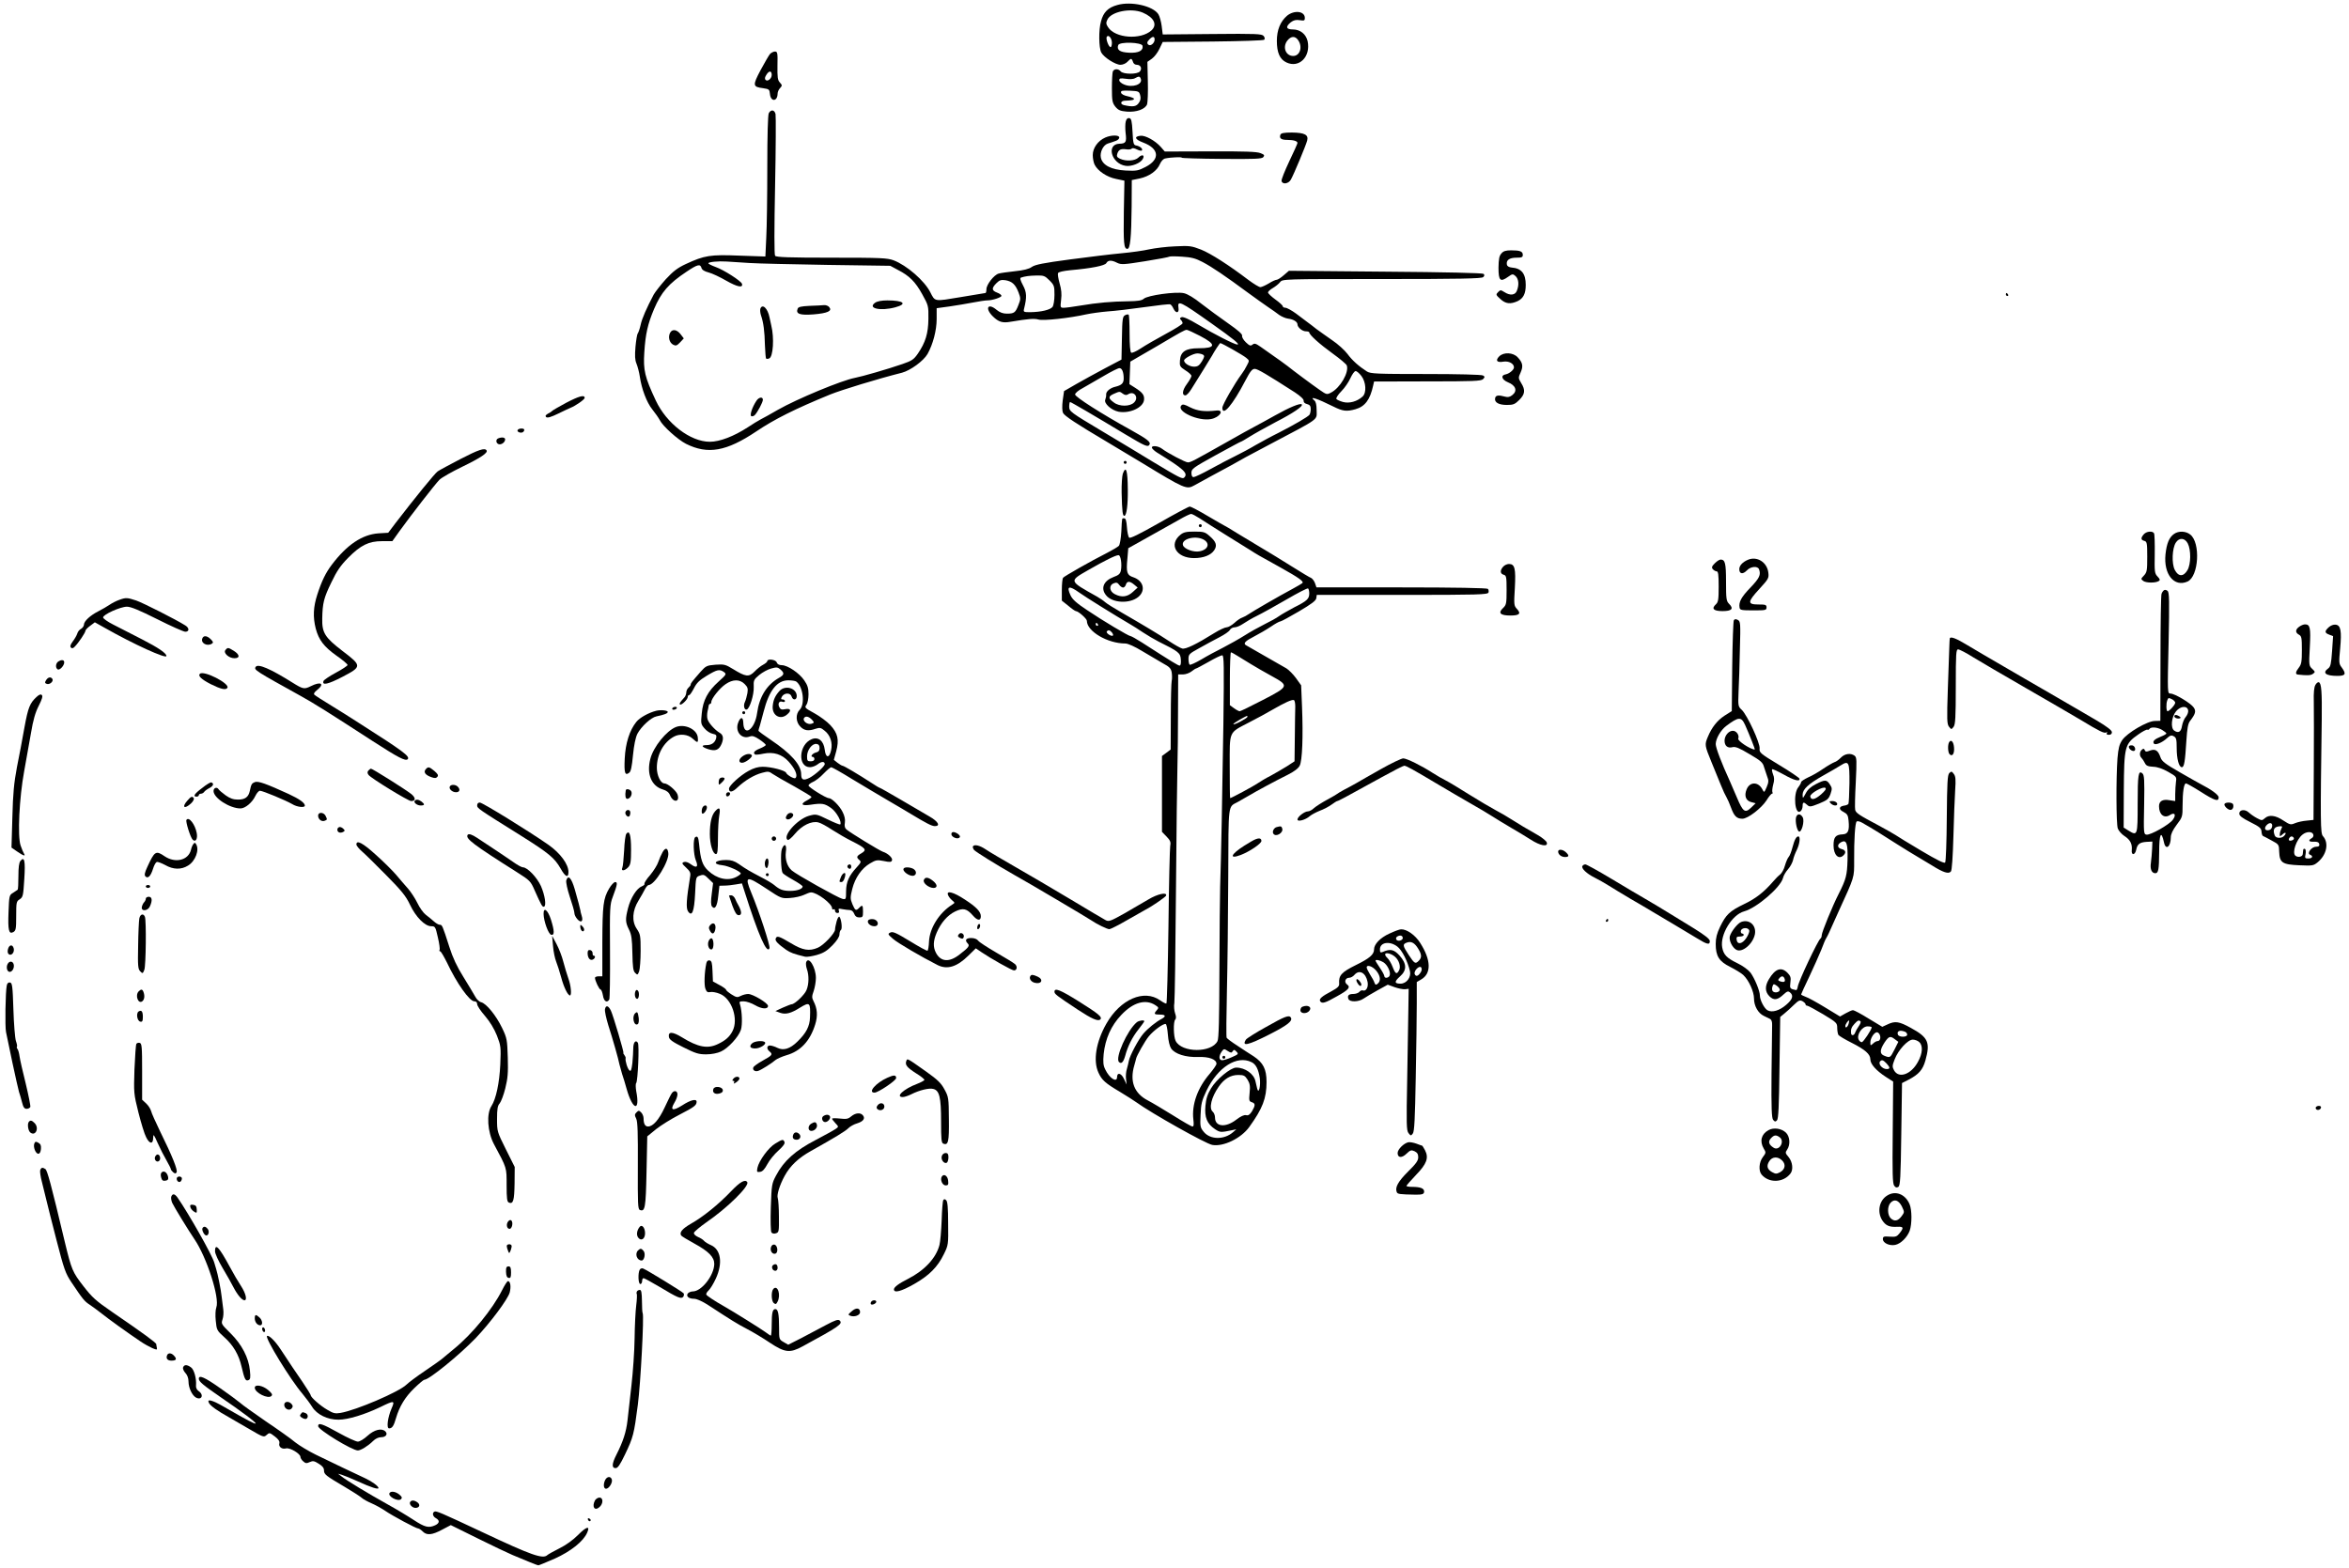 <?xml version="1.0" standalone="no"?>
<!DOCTYPE svg PUBLIC "-//W3C//DTD SVG 20010904//EN"
 "http://www.w3.org/TR/2001/REC-SVG-20010904/DTD/svg10.dtd">
<svg version="1.0" xmlns="http://www.w3.org/2000/svg"
 width="1595pt" height="1065pt" viewBox="0 0 1595 1065"
 preserveAspectRatio="xMidYMid meet">
<g transform="translate(0,1065) scale(0.1,-0.1)"
fill="#000000" stroke="none">
<path d="M7587 10616 c-63 -17 -95 -49 -111 -111 -17 -58 -15 -180 2 -212 18
-33 96 -83 130 -83 16 0 37 9 47 20 10 11 21 20 25 20 4 0 10 -9 13 -20 3 -12
14 -20 26 -20 26 0 38 -25 21 -45 -17 -21 -113 -20 -130 0 -16 20 -46 19 -54
-1 -3 -9 -6 -59 -6 -112 0 -86 3 -100 23 -126 20 -24 33 -30 78 -34 66 -5 125
16 138 50 4 13 7 83 5 155 l-3 133 30 21 c17 12 40 42 52 68 l22 46 340 3
c187 2 344 7 349 12 6 6 4 16 -4 26 -13 14 -49 16 -349 13 l-336 -3 -7 57 c-4
31 -14 67 -23 81 -37 56 -184 89 -278 62z m171 -51 c78 -33 103 -83 60 -122
-73 -65 -245 -53 -294 22 -14 21 -15 31 -5 51 25 55 158 82 239 49z m-208
-206 c0 -16 -4 -29 -9 -29 -13 0 -34 57 -26 70 11 18 35 -9 35 -41z m290 22
c0 -22 -25 -45 -40 -36 -14 9 -13 21 6 39 21 21 34 20 34 -3z m-82 -42 c6 -33
-26 -50 -91 -47 -63 3 -86 19 -74 52 10 24 160 19 165 -5z m-12 -224 c15 -38
-56 -63 -113 -39 -18 7 -33 20 -33 29 0 13 7 15 44 10 26 -4 52 -3 63 4 25 14
33 14 39 -4z m-4 -112 c5 -18 3 -35 -8 -50 -17 -27 -40 -31 -102 -17 -27 6
-24 28 4 30 52 2 64 5 64 13 0 4 -19 12 -42 17 -26 5 -44 15 -46 25 -2 13 7
15 60 13 59 -3 63 -4 70 -31z"/>
<path d="M8739 10543 c-45 -39 -69 -96 -69 -171 0 -79 20 -125 65 -146 86 -41
166 39 144 144 -11 48 -50 80 -100 80 -46 0 -52 18 -14 49 19 14 35 18 60 14
31 -5 35 -3 35 15 0 47 -72 55 -121 15z m75 -165 c33 -46 13 -108 -33 -108
-51 0 -74 60 -40 104 25 32 53 33 73 4z"/>
<path d="M5228 10283 c-8 -10 -37 -60 -64 -110 -55 -104 -53 -113 18 -122 40
-6 43 -8 46 -39 5 -55 51 -53 52 2 0 11 7 28 17 38 15 17 15 19 -2 38 -15 16
-17 36 -16 115 2 87 0 95 -17 95 -10 0 -26 -8 -34 -17z m12 -142 c0 -25 -28
-47 -41 -34 -8 8 -6 19 6 37 18 28 35 26 35 -3z"/>
<path d="M5220 9881 c-6 -13 -10 -147 -10 -368 0 -191 -3 -406 -7 -477 l-6
-128 -176 6 c-198 8 -237 2 -364 -57 -56 -26 -86 -49 -136 -103 -34 -38 -71
-85 -82 -104 -49 -93 -80 -163 -89 -206 -6 -27 -15 -53 -20 -59 -4 -5 -11 -46
-15 -90 -5 -61 -4 -89 7 -115 8 -20 18 -58 22 -85 12 -85 47 -178 85 -225 20
-25 43 -58 51 -73 20 -41 123 -133 178 -161 148 -74 274 -52 477 84 125 84
263 153 502 251 77 31 322 106 488 148 57 15 146 80 173 127 37 66 62 160 62
238 l0 73 88 12 c48 7 120 19 161 27 40 8 83 14 95 14 34 0 96 20 96 31 0 6
-13 16 -30 22 -37 14 -38 30 -4 64 21 21 32 24 61 20 46 -8 68 -29 89 -83 15
-40 15 -46 -1 -86 -20 -52 -29 -58 -79 -58 -26 0 -47 8 -68 25 -60 51 -83 12
-26 -44 39 -38 65 -46 121 -36 119 20 160 23 188 15 33 -10 213 10 324 35 33
7 98 16 145 20 47 3 159 16 250 29 91 13 170 22 176 19 6 -2 16 -15 22 -29 17
-35 40 -31 34 6 -8 54 12 44 225 -107 151 -107 194 -142 175 -143 -19 0 -157
70 -269 137 -60 36 -99 53 -110 49 -12 -5 -14 -9 -5 -18 7 -7 12 -17 12 -23 0
-7 -52 -39 -115 -73 -63 -34 -139 -78 -169 -98 -30 -20 -60 -33 -65 -29 -7 4
-11 53 -11 129 0 67 -3 126 -6 129 -4 3 -15 2 -25 -4 -16 -8 -19 -25 -21 -155
l-3 -146 -110 -58 c-60 -32 -148 -80 -195 -107 l-85 -49 -9 -63 c-5 -39 -4
-72 2 -85 9 -20 94 -76 297 -196 44 -26 152 -91 240 -144 289 -176 302 -182
355 -152 51 29 178 97 250 136 41 23 86 48 100 56 14 8 86 46 160 85 350 185
320 163 320 234 0 35 -5 57 -15 65 -39 33 16 15 129 -41 64 -32 90 -35 150
-18 64 18 99 64 120 161 l6 27 362 1 c312 0 364 2 378 15 13 14 13 17 0 25 -9
6 -170 10 -388 10 -335 0 -375 2 -400 17 -56 36 -100 75 -133 120 -19 25 -65
67 -104 93 -38 26 -86 61 -107 76 -20 16 -47 37 -60 46 -12 9 -47 35 -77 58
-30 22 -63 40 -73 40 -10 0 -18 5 -18 10 0 6 -22 26 -50 46 -27 20 -50 41 -50
48 0 6 15 20 33 30 17 10 40 28 49 40 17 21 17 21 692 21 527 0 678 3 687 13
9 8 10 15 3 22 -6 6 -259 12 -666 15 l-656 6 -35 -30 c-19 -17 -41 -31 -48
-31 -8 0 -32 -11 -54 -25 -22 -13 -48 -25 -57 -25 -9 0 -45 22 -80 48 -133
101 -256 180 -323 207 -65 25 -77 27 -175 22 -58 -2 -136 -12 -175 -20 -38 -9
-124 -21 -190 -27 -66 -6 -223 -25 -350 -42 -180 -24 -236 -35 -259 -51 -19
-14 -56 -23 -115 -29 -47 -5 -97 -12 -110 -16 -32 -9 -83 -75 -83 -106 0 -14
-3 -26 -7 -26 -3 0 -79 -13 -169 -28 -180 -30 -172 -32 -205 33 -40 79 -160
183 -249 217 -44 16 -84 18 -422 18 -287 0 -376 3 -383 13 -6 7 -6 183 0 475
5 255 6 474 3 488 -8 29 -31 32 -46 5z m2945 -1010 c65 -34 156 -96 305 -206
52 -38 115 -83 140 -100 25 -17 59 -40 75 -53 17 -12 45 -24 62 -26 35 -4 63
-21 63 -39 0 -20 33 -47 57 -47 12 0 23 -3 23 -7 0 -17 72 -81 158 -143 50
-36 94 -73 97 -82 16 -47 -45 -152 -107 -184 -28 -15 -31 -14 -77 18 -48 33
-185 135 -218 162 -16 13 -50 37 -185 132 -32 22 -40 24 -53 14 -13 -11 -21
-8 -45 15 -17 16 -28 36 -26 44 4 11 -26 37 -96 86 -56 39 -136 98 -180 132
-50 40 -93 66 -119 72 -54 12 -246 -14 -273 -38 -13 -12 -40 -16 -105 -17
-109 -1 -212 -10 -324 -29 -48 -8 -99 -15 -113 -15 -25 0 -25 1 -19 54 5 38 2
71 -10 111 -9 32 -14 63 -11 70 3 8 35 15 83 20 147 13 235 31 245 48 11 21
36 22 74 2 27 -13 45 -12 189 11 88 14 162 28 165 31 3 3 41 3 85 0 65 -4 92
-11 140 -36z m-3075 -7 c58 -4 296 -9 530 -13 l425 -6 52 -28 c78 -40 118 -80
165 -165 42 -76 43 -79 42 -167 -1 -100 -20 -161 -72 -237 -27 -39 -40 -48
-104 -70 -101 -35 -275 -85 -323 -94 -87 -16 -392 -142 -525 -218 -47 -27 -98
-56 -115 -64 -16 -8 -56 -33 -88 -54 -94 -61 -190 -98 -257 -98 -132 0 -294
124 -367 280 -75 160 -86 206 -78 328 8 124 23 191 66 293 49 115 99 173 221
254 74 50 93 54 101 26 3 -13 20 -24 48 -31 24 -6 79 -32 122 -57 74 -42 114
-50 105 -20 -6 19 -124 95 -179 114 -27 10 -49 21 -49 25 0 9 65 16 125 12 28
-2 97 -6 155 -10z m2036 -118 c32 -32 34 -39 34 -98 0 -37 -6 -72 -13 -82 -15
-20 -77 -35 -151 -36 -46 0 -48 1 -42 25 19 77 18 110 -8 158 -18 34 -22 49
-13 52 28 9 55 13 106 14 48 1 56 -2 87 -33z m1024 -378 c111 -58 107 -83 -12
-83 -87 0 -122 -23 -126 -83 -3 -38 0 -43 37 -67 23 -14 41 -31 41 -38 0 -7
-14 -32 -31 -55 -31 -42 -35 -77 -10 -77 8 0 26 19 40 42 14 23 51 82 81 130
30 48 57 92 60 98 13 25 52 85 56 85 10 0 155 -82 176 -100 22 -18 22 -19 5
-51 -9 -19 -25 -45 -36 -59 -47 -63 -131 -209 -131 -229 0 -63 70 19 156 184
33 63 46 80 64 80 19 0 80 -36 273 -160 39 -26 61 -47 59 -57 -1 -10 7 -18 23
-22 19 -5 25 -13 25 -34 0 -15 -4 -32 -8 -38 -9 -14 -108 -71 -212 -124 -47
-23 -116 -61 -155 -83 -38 -23 -99 -55 -135 -73 -36 -17 -111 -57 -168 -88
-56 -31 -109 -56 -117 -56 -10 0 -15 10 -15 29 0 27 11 35 165 120 91 50 167
91 170 91 3 0 31 16 61 35 30 19 109 63 175 98 119 61 190 109 178 121 -10 10
-83 -20 -181 -75 -51 -29 -111 -61 -133 -73 -22 -11 -112 -61 -200 -111 -218
-123 -240 -135 -259 -135 -17 0 -137 63 -175 92 -27 21 -75 25 -69 6 3 -7 18
-21 34 -31 182 -112 214 -141 185 -170 -12 -12 -30 -3 -216 109 -66 41 -220
133 -342 206 -216 129 -222 134 -223 166 0 17 3 32 6 32 6 0 172 -97 374 -219
137 -82 154 -89 165 -71 11 18 -13 37 -128 101 -196 108 -376 223 -377 240 0
9 22 28 53 44 28 16 92 53 142 82 49 29 97 53 106 53 18 0 29 -27 29 -71 0
-31 -14 -45 -55 -55 -37 -8 -66 -33 -64 -53 1 -9 -2 -25 -6 -35 -11 -25 41
-72 90 -82 76 -14 167 28 173 79 4 33 -9 51 -61 84 l-38 24 3 76 3 77 55 32
c30 17 92 53 138 80 150 89 177 104 190 104 6 0 48 -19 92 -42z m19 -127 c11
-7 10 -15 -8 -45 -18 -29 -29 -36 -54 -36 -29 0 -67 23 -67 42 0 14 63 48 90
48 14 0 31 -4 39 -9z m1075 -144 c32 -42 36 -115 8 -140 -37 -34 -90 -48 -132
-37 -22 6 -42 15 -46 21 -3 6 12 30 34 52 23 23 50 63 62 90 12 26 27 47 35
47 8 0 25 -15 39 -33z m-1619 -121 c14 -10 24 -11 36 -3 40 25 74 -22 40 -56
-28 -29 -101 -29 -138 0 -39 28 -39 41 -1 58 41 18 40 18 63 1z"/>
<path d="M5942 8594 c-54 -38 36 -58 137 -31 85 23 57 47 -54 47 -39 0 -69 -6
-83 -16z"/>
<path d="M5498 8573 c-59 -3 -78 -7 -82 -20 -14 -35 16 -45 108 -38 96 8 128
23 107 49 -7 9 -23 15 -35 14 -11 -1 -55 -4 -98 -5z"/>
<path d="M5163 8554 c-3 -9 -1 -31 5 -48 16 -46 24 -106 26 -201 2 -47 5 -87
8 -90 3 -3 12 -3 21 1 27 10 35 140 14 224 -2 8 -7 33 -12 55 -12 61 -48 95
-62 59z"/>
<path d="M4550 8390 c-15 -29 -5 -67 21 -81 18 -9 25 -7 47 16 l25 27 -20 26
c-26 35 -58 40 -73 12z"/>
<path d="M5136 7928 c-29 -44 -46 -97 -35 -104 6 -3 17 0 24 7 20 21 55 88 55
104 0 23 -28 18 -44 -7z"/>
<path d="M8021 7896 c-34 -40 116 -108 201 -92 61 11 95 65 37 58 -80 -9 -127
-3 -176 21 -42 22 -53 24 -62 13z"/>
<path d="M7644 9825 c-4 -15 -4 -50 -1 -78 8 -62 2 -72 -42 -73 -91 -3 -55
-135 41 -150 40 -7 103 18 118 47 15 27 -6 33 -30 9 -23 -23 -84 -27 -125 -8
-19 9 -24 16 -19 32 9 30 24 37 61 32 18 -3 35 0 38 5 4 5 18 3 35 -6 16 -8
31 -11 34 -6 7 11 -13 28 -39 33 -18 3 -21 13 -25 93 -4 74 -8 90 -22 93 -12
2 -19 -5 -24 -23z"/>
<path d="M8694 9735 c-9 -24 5 -35 46 -35 43 0 70 -8 70 -21 0 -4 -25 -61 -56
-125 -30 -64 -54 -123 -52 -133 5 -25 47 -20 63 9 20 35 103 234 111 266 10
39 -18 53 -104 54 -54 0 -74 -4 -78 -15z"/>
<path d="M7505 9716 c-50 -22 -85 -71 -85 -119 0 -23 6 -53 13 -66 22 -43 84
-84 145 -96 l57 -12 -4 -210 c-3 -215 0 -253 24 -253 19 0 27 75 29 287 l1
180 54 11 c64 14 118 52 137 98 9 20 23 36 37 38 36 8 115 11 111 5 -2 -3 120
-7 270 -8 226 -2 275 0 284 12 10 12 7 17 -19 27 -24 10 -108 13 -341 12
l-309 -1 -27 31 c-38 43 -106 80 -138 76 -46 -5 -38 -25 18 -46 109 -41 117
-113 18 -165 -50 -26 -62 -29 -137 -25 -97 5 -157 36 -168 87 -8 37 16 86 47
96 13 4 25 8 28 9 3 1 15 5 28 10 12 4 22 14 22 22 0 18 -54 18 -95 0z"/>
<path d="M10195 8929 c-15 -16 -19 -37 -20 -97 0 -88 12 -100 65 -62 30 21 32
21 51 5 21 -20 25 -59 9 -99 -11 -31 -47 -35 -86 -9 -24 15 -26 15 -42 -1 -16
-16 -15 -19 16 -47 36 -33 68 -36 117 -14 39 19 55 51 55 110 0 77 -29 113
-95 118 -19 2 -31 9 -33 20 -6 30 17 47 64 47 37 0 44 3 44 19 0 24 -19 31
-79 31 -36 0 -53 -5 -66 -21z"/>
<path d="M13620 8650 c0 -5 5 -10 11 -10 5 0 7 5 4 10 -3 6 -8 10 -11 10 -2 0
-4 -4 -4 -10z"/>
<path d="M10180 8230 c-28 -28 -16 -44 28 -36 37 6 72 -13 72 -39 0 -16 -31
-42 -55 -47 -37 -6 -29 -36 14 -54 53 -21 66 -58 31 -86 -17 -14 -31 -17 -49
-12 -47 13 -65 10 -69 -10 -6 -29 25 -46 81 -46 42 0 54 5 83 34 39 39 43 67
13 115 -20 33 -20 36 -4 71 19 43 15 67 -20 104 -31 33 -95 36 -125 6z"/>
<path d="M3843 7914 c-48 -26 -90 -50 -93 -54 -3 -4 -16 -13 -29 -19 -16 -9
-20 -16 -13 -23 8 -8 33 -1 84 24 40 20 78 37 83 39 33 13 95 56 95 67 0 23
-39 12 -127 -34z"/>
<path d="M3515 7730 c-8 -12 20 -24 35 -15 5 3 10 10 10 16 0 12 -37 12 -45
-1z"/>
<path d="M3383 7673 c-18 -7 -16 -32 2 -39 18 -7 45 12 45 32 0 14 -23 17 -47
7z"/>
<path d="M3125 7532 c-71 -37 -140 -74 -153 -83 -20 -14 -153 -178 -287 -352
l-49 -65 -67 -4 c-110 -8 -214 -78 -316 -213 -41 -54 -68 -109 -98 -201 -28
-86 -31 -154 -11 -233 21 -78 56 -123 140 -183 42 -29 76 -58 76 -64 0 -5 -36
-29 -79 -52 -43 -23 -81 -49 -84 -56 -13 -33 31 -23 127 27 134 70 135 75 2
176 -120 92 -140 124 -138 220 2 107 11 141 62 246 37 78 63 115 113 166 86
87 141 114 231 114 l70 0 50 70 c81 112 241 318 270 347 15 15 84 54 154 88
126 61 176 95 166 111 -12 20 -55 5 -179 -59z"/>
<path d="M7630 7510 c0 -5 5 -10 10 -10 6 0 10 5 10 10 0 6 -4 10 -10 10 -5 0
-10 -4 -10 -10z"/>
<path d="M7624 7433 c-5 -16 -9 -73 -8 -128 3 -131 7 -160 19 -158 15 3 24 75
23 178 -1 131 -12 167 -34 108z"/>
<path d="M7871 7099 c-136 -77 -197 -107 -204 -100 -6 6 -13 38 -15 71 -3 42
-8 60 -18 60 -17 0 -15 11 -20 -90 -3 -48 -10 -90 -17 -97 -7 -7 -42 -28 -77
-46 -120 -61 -295 -161 -302 -171 -4 -6 -8 -43 -8 -83 l0 -72 44 -35 c23 -20
47 -36 51 -36 17 0 75 -52 75 -66 0 -71 140 -154 261 -154 18 0 63 -20 117
-53 48 -29 111 -66 139 -82 43 -23 54 -34 59 -61 3 -19 3 -45 0 -58 -3 -13 -6
-124 -6 -245 l-1 -221 -29 -22 -30 -22 0 -258 0 -257 31 -32 c25 -26 30 -37
25 -63 -3 -17 -9 -264 -12 -549 -4 -285 -10 -520 -14 -522 -4 -2 -23 8 -43 22
-109 77 -270 7 -364 -158 -71 -124 -92 -253 -54 -334 23 -50 46 -71 146 -130
44 -27 94 -58 110 -70 105 -76 470 -281 516 -290 75 -14 196 44 252 122 90
125 117 194 117 305 0 87 -22 131 -88 175 -26 16 -76 49 -112 73 -36 23 -68
47 -71 53 -3 7 -2 149 2 317 4 168 8 515 9 772 2 514 -3 475 65 512 17 9 48
27 70 40 57 34 189 105 268 144 44 22 72 43 82 62 18 34 24 198 16 400 l-6
146 -35 49 c-19 26 -49 56 -65 66 -17 9 -82 47 -145 83 -63 36 -121 69 -129
74 -22 12 -6 29 57 61 31 16 81 45 111 65 29 20 58 36 65 36 6 0 63 31 126 68
85 50 116 73 118 90 l3 22 580 0 c517 0 580 2 586 16 3 8 1 20 -4 25 -6 6
-230 10 -587 10 l-577 0 -10 29 c-6 16 -18 31 -26 35 -9 3 -69 39 -134 80 -65
41 -155 96 -201 123 -46 27 -120 72 -166 100 -46 29 -85 52 -87 52 -1 0 -52
29 -113 65 -60 36 -116 65 -123 65 -8 0 -101 -50 -208 -111z m278 29 c27 -18
104 -67 170 -108 67 -41 141 -87 164 -102 50 -32 58 -37 212 -122 127 -71 160
-95 148 -106 -5 -4 -33 -21 -63 -37 -99 -53 -273 -154 -299 -172 -14 -10 -35
-21 -46 -25 -11 -3 -35 -19 -53 -36 -18 -16 -42 -30 -53 -30 -11 0 -48 -17
-82 -38 -125 -78 -198 -113 -220 -106 -12 3 -51 25 -87 49 -74 49 -183 114
-320 193 -52 30 -104 62 -115 72 -11 10 -36 27 -55 38 -196 110 -194 104 -55
184 110 63 181 98 200 98 15 0 24 -62 16 -104 -5 -23 -15 -32 -51 -45 -66 -25
-88 -76 -50 -123 42 -54 162 -60 220 -11 51 43 34 110 -35 133 -43 14 -49 33
-40 125 l6 72 141 79 c77 43 170 96 207 116 36 21 72 38 79 38 7 0 34 -15 61
-32z m-523 -468 c7 0 16 9 19 20 8 25 26 25 56 0 l24 -20 -33 -30 c-37 -34
-76 -39 -122 -15 -38 19 -42 61 -7 74 17 7 25 5 36 -10 7 -10 19 -19 27 -19z
m-298 -34 c40 -29 246 -157 347 -216 17 -9 55 -34 85 -54 30 -20 78 -48 105
-62 139 -69 150 -78 153 -122 2 -26 -1 -42 -8 -42 -10 0 -45 21 -258 158 -36
23 -70 42 -75 42 -13 0 -188 104 -296 177 -71 47 -99 72 -112 100 -29 63 -11
69 59 19z m1562 -6 c0 -37 -15 -51 -103 -95 -39 -21 -85 -47 -102 -59 -16 -12
-61 -37 -100 -56 -38 -19 -99 -53 -135 -76 -36 -23 -101 -59 -145 -82 -44 -22
-111 -58 -149 -81 -38 -22 -73 -38 -78 -35 -4 3 -8 20 -8 39 0 32 5 36 76 75
41 23 102 56 135 73 33 17 65 39 70 49 5 10 20 18 33 18 13 0 38 11 57 24 19
13 61 38 94 54 33 16 123 66 199 110 77 45 143 79 148 76 4 -3 8 -18 8 -34z
m-1435 -210 c3 -5 1 -10 -4 -10 -6 0 -11 5 -11 10 0 6 2 10 4 10 3 0 8 -4 11
-10z m95 -55 c7 -9 10 -18 7 -21 -9 -9 -48 16 -42 27 9 13 21 11 35 -6z m851
-158 c20 -12 62 -38 93 -57 31 -19 93 -55 139 -80 122 -67 121 -71 -59 -164
-81 -42 -151 -76 -156 -76 -6 0 -23 9 -38 20 l-29 21 0 179 c0 99 4 180 7 180
4 0 23 -10 43 -23z m-94 -459 c-7 -486 -16 -931 -22 -1108 -2 -58 -4 -312 -5
-565 -1 -338 -4 -468 -13 -485 -40 -81 -243 -80 -284 1 -15 29 -17 131 -3 145
7 7 7 21 -1 43 -6 18 -9 49 -5 70 3 22 8 364 11 762 3 398 8 780 10 849 2 69
4 236 4 373 l1 247 33 0 c17 0 43 9 57 20 14 11 28 20 31 20 3 0 41 20 85 45
43 25 85 45 93 45 12 0 13 -68 8 -462z m488 114 c-1 -23 -2 -116 -3 -207 l-2
-165 -52 -34 c-29 -18 -79 -47 -110 -64 -32 -16 -70 -39 -86 -50 -25 -18 -181
-102 -189 -102 -2 0 -3 96 -3 213 0 250 -10 227 135 303 50 25 120 64 158 86
80 46 128 68 142 64 6 -1 10 -21 10 -44z m-325 -70 c0 -9 -89 -57 -95 -50 -3
2 17 16 43 31 55 30 52 29 52 19z m-625 -1958 c23 -15 24 -18 10 -34 -22 -25
-19 -30 20 -30 40 0 45 -11 13 -29 -39 -20 -94 -65 -125 -101 -33 -38 -93
-152 -98 -184 -2 -12 -8 -36 -13 -54 -6 -18 -9 -49 -6 -70 l4 -37 -18 38 c-18
40 -47 47 -47 12 -1 -40 -52 -7 -80 52 -14 28 -16 50 -11 105 11 104 51 194
120 266 81 86 165 109 231 66z m85 -200 c3 -42 12 -79 22 -94 26 -38 100 -61
184 -58 73 3 124 -16 124 -46 0 -8 -21 -38 -46 -68 -82 -95 -123 -209 -111
-310 4 -34 3 -48 -6 -48 -7 0 -66 34 -131 75 -66 41 -143 87 -172 102 -93 48
-124 130 -92 238 6 22 12 42 12 45 3 19 61 122 87 153 34 41 98 87 114 83 6
-1 12 -34 15 -72z m440 -113 c8 12 12 12 26 -3 15 -15 13 -18 -31 -37 -26 -12
-56 -21 -66 -21 -23 0 -25 27 -4 58 15 21 17 21 41 5 22 -14 27 -14 34 -2z
m128 -74 c30 -14 47 -49 56 -108 7 -50 -6 -111 -17 -74 -3 11 -8 34 -12 51
-10 51 -70 94 -131 94 -38 0 -134 -79 -171 -141 -24 -40 -34 -71 -38 -119 -7
-78 11 -122 65 -158 35 -23 39 -23 116 -7 l29 6 -23 -20 c-60 -52 -153 -51
-197 1 -25 30 -27 37 -23 117 3 75 8 96 40 164 77 160 207 243 306 194z m-27
-119 c16 -27 19 -43 14 -90 -5 -51 -4 -57 15 -63 25 -8 25 -21 1 -62 -15 -23
-25 -30 -40 -26 -13 3 -36 -7 -67 -31 -73 -56 -144 -48 -144 15 0 15 -7 32
-15 39 -28 23 -10 98 40 170 37 54 81 80 133 80 37 0 45 -4 63 -32z"/>
<path d="M8140 7080 c0 -5 5 -10 10 -10 6 0 10 5 10 10 0 6 -4 10 -10 10 -5 0
-10 -4 -10 -10z"/>
<path d="M8016 7019 c-83 -66 -29 -159 92 -159 64 0 115 20 137 54 21 32 13
57 -31 95 -31 28 -41 31 -103 31 -55 0 -74 -4 -95 -21z m154 -32 c49 -25 35
-70 -25 -81 -40 -8 -102 15 -112 40 -16 42 79 70 137 41z"/>
<path d="M7719 3708 c-64 -53 -149 -242 -121 -270 16 -16 30 -1 42 41 17 65
48 127 90 180 22 28 40 53 40 56 0 10 -36 5 -51 -7z"/>
<path d="M8300 3470 c0 -5 5 -10 10 -10 6 0 10 5 10 10 0 6 -4 10 -10 10 -5 0
-10 -4 -10 -10z"/>
<path d="M14557 7022 c-22 -25 -21 -39 3 -45 18 -5 20 -14 20 -108 0 -93 -2
-105 -22 -127 -22 -23 -22 -24 -5 -37 19 -14 83 -15 105 -1 11 6 9 13 -8 31
-20 21 -21 32 -19 152 1 72 -1 135 -5 142 -11 17 -51 13 -69 -7z"/>
<path d="M14762 7024 c-33 -23 -50 -64 -58 -138 -14 -136 59 -226 150 -185 76
35 89 264 18 319 -30 24 -79 26 -110 4z m93 -64 c23 -44 22 -142 -2 -182 -27
-46 -62 -45 -86 2 -22 43 -18 146 7 185 23 36 61 33 81 -5z"/>
<path d="M11870 6849 c-37 -15 -60 -40 -60 -64 0 -33 24 -37 51 -9 26 28 74
32 83 8 14 -37 3 -60 -58 -124 -63 -65 -81 -99 -74 -137 3 -16 14 -18 93 -18
83 0 90 1 90 20 0 18 -7 20 -55 20 -76 0 -75 17 6 105 63 69 66 74 61 113 -9
69 -76 111 -137 86z"/>
<path d="M11644 6825 c-21 -21 -23 -29 -14 -40 7 -8 19 -15 26 -15 11 0 14
-22 14 -103 0 -90 -3 -106 -19 -121 -32 -29 -16 -46 45 -46 63 0 78 16 45 49
-19 19 -21 33 -21 149 0 128 -6 152 -37 152 -8 0 -25 -11 -39 -25z"/>
<path d="M10207 6802 c-23 -25 -21 -49 3 -55 18 -5 20 -14 20 -104 0 -93 -2
-101 -25 -123 -35 -33 -17 -50 51 -50 62 0 74 13 44 45 -20 22 -21 28 -14 142
7 132 0 163 -40 163 -13 0 -30 -8 -39 -18z"/>
<path d="M14694 6642 c-6 -4 -14 -15 -17 -25 -4 -10 -7 -209 -7 -441 l-1 -421
-37 -1 c-51 0 -189 -81 -222 -130 -20 -30 -26 -55 -32 -123 -10 -137 -9 -445
2 -477 6 -16 26 -39 46 -52 39 -25 53 -54 49 -95 -4 -37 22 -36 30 2 8 39 24
51 71 54 l39 2 -2 -50 c-1 -27 -5 -69 -8 -93 -7 -44 5 -72 30 -72 21 0 25 26
26 141 0 128 14 155 33 67 12 -55 46 -28 46 36 0 21 13 49 40 85 39 51 40 56
40 130 0 92 9 151 23 151 5 0 50 -25 99 -56 97 -62 123 -70 123 -39 0 17 -49
53 -125 92 -9 4 -71 40 -138 78 -101 58 -123 75 -132 102 -16 47 -35 59 -71
46 -25 -10 -31 -9 -36 3 -4 11 -9 12 -19 3 -17 -14 -18 -41 -3 -56 6 -6 17
-22 23 -35 9 -18 20 -23 56 -25 30 -1 64 -13 103 -35 56 -32 57 -34 52 -68 -2
-19 -5 -56 -5 -83 l0 -47 -40 6 c-46 8 -70 -7 -70 -41 0 -57 35 -85 74 -60 33
22 45 1 19 -33 -25 -33 -150 -104 -178 -100 -19 3 -20 8 -16 203 3 171 1 202
-12 213 -27 23 -32 -7 -32 -208 0 -216 -1 -218 -63 -180 l-32 20 1 252 c2 299
6 316 98 380 29 21 57 35 62 33 4 -3 10 -1 14 5 10 15 54 12 86 -7 16 -10 29
-20 29 -24 0 -4 -18 -14 -39 -22 -42 -17 -56 -31 -46 -46 8 -14 56 5 88 35 22
20 31 23 47 14 17 -9 20 -21 20 -79 0 -75 15 -131 35 -131 16 0 22 37 31 183
5 79 11 113 24 130 37 48 43 67 26 92 -19 29 -129 95 -158 95 -21 0 -21 0 -13
343 6 287 5 345 -7 354 -7 7 -18 9 -24 5z m57 -742 c10 -6 19 -16 19 -22 0
-14 -40 -58 -52 -58 -9 0 -11 51 -2 74 7 19 9 19 35 6z m107 -75 c2 -12 -6
-31 -16 -43 -11 -12 -22 -40 -26 -62 -6 -40 -24 -51 -52 -32 -27 17 -20 93 12
132 31 37 77 39 82 5z"/>
<path d="M14765 5790 c-7 -12 18 -24 37 -18 8 3 5 9 -9 16 -14 8 -24 9 -28 2z"/>
<path d="M809 6576 c-20 -7 -49 -22 -65 -33 -16 -11 -49 -30 -74 -43 -56 -28
-100 -68 -100 -92 0 -9 -9 -22 -19 -28 -11 -5 -23 -20 -26 -32 -4 -13 -18 -37
-31 -54 -16 -22 -20 -34 -12 -42 7 -7 15 -5 26 7 25 25 72 95 72 107 0 6 14
21 32 34 l32 24 66 -37 c199 -113 420 -213 420 -192 0 19 -54 56 -165 113 -71
36 -160 82 -197 101 -38 19 -68 41 -68 48 0 20 118 73 162 73 27 0 84 -24 206
-85 93 -47 179 -85 190 -85 29 0 28 26 0 43 -67 42 -289 154 -333 169 -61 20
-70 21 -116 4z"/>
<path d="M11773 6438 c-4 -7 -9 -149 -11 -315 l-3 -302 -49 -31 c-49 -32 -87
-79 -114 -145 -22 -52 -21 -58 25 -170 23 -55 52 -127 65 -159 13 -33 30 -69
37 -80 7 -12 21 -43 31 -71 21 -58 39 -75 77 -75 37 0 129 71 164 125 15 25
32 45 37 45 5 0 6 4 3 10 -3 5 -1 28 5 51 9 31 8 49 -1 71 -6 16 -9 31 -6 34
3 3 37 -13 77 -35 72 -41 115 -52 108 -28 -3 6 -65 49 -139 93 -127 77 -134
83 -131 111 4 37 -85 228 -121 262 -25 23 -26 26 -22 125 3 55 7 185 9 288 5
177 4 188 -14 198 -13 7 -21 7 -27 -2z m76 -710 c31 -70 70 -168 66 -168 -28
0 -118 59 -112 74 8 21 -9 49 -32 53 -30 4 -61 -31 -61 -67 0 -35 21 -53 54
-44 20 5 45 -5 115 -47 77 -45 91 -57 99 -88 6 -20 16 -49 22 -66 10 -25 10
-37 -4 -70 -17 -39 -17 -39 -29 -16 -27 53 -85 54 -107 1 -18 -43 -6 -78 31
-87 l30 -8 -31 -30 c-41 -39 -55 -29 -97 71 -19 43 -40 93 -47 109 -57 124
-96 227 -96 252 0 36 34 95 71 123 84 63 102 64 128 8z"/>
<path d="M15612 6394 c-27 -19 -28 -40 -2 -54 18 -10 20 -21 20 -104 0 -78 -3
-97 -20 -119 -23 -29 -26 -46 -7 -48 64 -7 87 -6 102 5 17 12 16 14 -5 34 -22
21 -23 25 -16 148 7 131 2 154 -33 154 -9 0 -27 -7 -39 -16z"/>
<path d="M15812 6390 c-29 -27 -28 -38 4 -50 l26 -10 -7 -103 c-6 -84 -10
-104 -26 -116 -42 -30 -18 -51 62 -51 56 0 62 13 29 58 -19 25 -19 34 -10 128
11 120 4 158 -31 162 -14 2 -34 -6 -47 -18z"/>
<path d="M1374 6315 c-13 -32 32 -57 65 -36 11 7 9 13 -8 30 -25 25 -49 27
-57 6z"/>
<path d="M13239 6313 c-1 -5 -2 -30 -3 -58 -1 -27 -5 -156 -10 -285 -7 -208
-6 -237 8 -255 16 -20 16 -20 31 -1 12 16 15 63 15 273 0 228 2 253 16 253 9
0 56 -24 103 -54 47 -29 210 -124 361 -211 151 -87 318 -184 370 -215 127 -77
158 -92 172 -84 7 4 8 3 4 -4 -5 -8 0 -12 13 -12 14 0 21 6 21 18 0 12 -32 37
-101 78 -56 32 -121 70 -144 84 -23 14 -107 62 -186 108 -79 46 -151 87 -159
92 -8 5 -80 47 -160 93 -80 46 -183 107 -230 135 -79 48 -118 63 -121 45z"/>
<path d="M1531 6236 c-17 -20 23 -56 61 -56 39 0 36 25 -4 50 -39 24 -42 24
-57 6z"/>
<path d="M398 6159 c-20 -11 -24 -44 -6 -55 6 -4 19 3 30 16 28 35 12 61 -24
39z"/>
<path d="M5210 6160 c0 -5 -13 -16 -28 -24 -16 -8 -42 -29 -59 -47 -38 -38
-59 -36 -145 17 -52 32 -61 34 -120 30 -59 -5 -65 -8 -101 -48 -61 -70 -67
-78 -67 -87 0 -5 -7 -14 -15 -21 -8 -7 -15 -21 -15 -32 0 -11 -6 -26 -12 -33
-31 -34 -36 -43 -31 -49 9 -8 53 34 53 51 0 7 4 13 10 13 5 0 19 21 32 46 18
36 37 55 87 85 71 43 87 46 117 25 18 -14 16 -17 -36 -64 -74 -66 -107 -128
-115 -217 -7 -67 -6 -73 19 -102 14 -17 39 -33 55 -36 24 -5 28 -10 24 -29 -7
-31 -31 -48 -65 -48 -40 0 -34 -13 12 -28 49 -15 72 -5 90 37 15 37 11 61 -14
75 -32 19 -76 68 -82 93 -4 13 -3 36 0 51 4 15 7 33 8 40 1 6 5 12 10 12 4 0
8 6 8 13 0 23 57 94 97 121 49 34 96 34 129 1 21 -21 24 -31 19 -62 -4 -21
-11 -48 -17 -60 -12 -24 -4 -57 13 -51 20 7 49 100 47 152 -2 45 0 51 37 82
22 18 58 38 81 44 36 10 44 10 63 -6 29 -25 27 -37 -11 -58 -82 -47 -132 -128
-147 -237 -15 -114 -92 -167 -94 -66 -1 42 -21 40 -36 -4 -20 -58 25 -111 79
-91 19 7 32 3 67 -20 24 -16 43 -33 43 -37 0 -4 -18 -15 -40 -24 -38 -15 -50
-30 -32 -41 4 -2 29 0 56 6 68 14 126 -4 171 -54 39 -43 59 -84 51 -105 -5
-11 -11 -11 -35 1 -16 9 -31 21 -33 28 -6 16 -102 41 -159 41 -31 0 -62 -9
-96 -28 -56 -30 -133 -100 -133 -121 0 -28 24 -25 58 9 50 47 113 85 167 99
40 11 47 10 72 -8 16 -11 81 -49 146 -84 64 -36 117 -68 117 -72 0 -4 -13 -14
-30 -23 -48 -25 -38 -39 23 -30 79 12 96 9 140 -22 37 -26 76 -97 62 -112 -3
-2 -41 13 -84 34 -78 38 -80 38 -128 25 -80 -23 -183 -140 -144 -164 5 -3 28
16 50 43 47 56 112 88 158 76 15 -3 57 -26 93 -50 36 -23 97 -59 136 -78 93
-47 102 -58 64 -81 -34 -19 -37 -28 -15 -46 14 -12 12 -17 -17 -49 -54 -58
-72 -100 -73 -163 0 -56 -1 -57 -25 -52 -28 6 -314 166 -344 193 -31 27 -46
75 -40 125 8 52 -10 64 -27 20 -10 -27 -6 -144 5 -162 3 -6 35 -27 71 -47 36
-20 65 -40 65 -45 0 -17 -38 -30 -85 -30 -48 0 -72 9 -108 40 -12 10 -51 34
-87 52 -82 43 -104 56 -154 91 -29 20 -51 27 -85 27 -79 0 -98 -29 -24 -36 38
-4 123 -42 123 -56 0 -4 -13 -14 -30 -23 -58 -30 -133 -13 -192 43 -38 36 -51
73 -61 180 -5 47 -10 57 -26 47 -16 -9 -13 -117 4 -158 19 -45 5 -55 -34 -26
-19 14 -36 19 -47 15 -16 -6 -14 -11 15 -38 27 -25 32 -36 27 -62 -25 -153
-29 -213 -14 -235 27 -39 42 -2 48 122 5 111 5 112 33 121 24 9 31 6 58 -21
l31 -30 -9 -72 c-7 -50 -6 -76 1 -86 20 -26 36 0 43 70 l8 70 35 1 c19 0 54 4
76 8 l42 7 17 -53 c95 -299 153 -431 170 -387 6 16 -69 246 -124 378 -47 114
-34 117 105 25 98 -65 100 -66 159 -62 33 2 75 12 94 21 19 9 40 17 48 17 41
0 143 -77 143 -108 0 -7 5 -10 10 -7 6 3 10 -1 10 -9 0 -9 7 -16 16 -16 11 0
14 5 10 16 -5 14 -1 16 25 10 17 -3 40 -6 50 -6 12 0 23 -10 29 -25 7 -18 17
-25 35 -25 23 0 25 4 25 40 0 44 -4 48 -26 25 -22 -22 -27 -19 -46 25 -15 37
-15 45 -1 103 19 76 64 141 121 174 39 23 48 25 93 16 42 -9 52 -8 56 5 6 15
-27 47 -62 58 -22 7 -221 129 -247 151 -12 10 -15 24 -11 47 3 22 -2 46 -16
73 -20 41 -73 93 -93 93 -20 0 -138 74 -138 86 0 6 14 17 30 24 17 7 50 32 72
56 23 24 47 44 52 44 6 0 70 -36 141 -80 72 -43 183 -110 247 -147 64 -37 131
-77 149 -88 111 -67 146 -85 167 -85 40 0 22 32 -36 65 -29 17 -115 67 -193
113 -77 45 -142 82 -145 82 -3 0 -29 15 -57 34 -86 56 -187 116 -196 116 -4 0
-20 9 -34 20 l-25 20 16 58 c21 79 11 123 -40 178 -22 24 -71 60 -109 81 -64
35 -67 38 -53 57 8 11 14 43 14 72 0 40 -6 61 -29 94 -33 49 -113 103 -153
103 -18 0 -30 7 -34 19 -6 19 -64 27 -64 8z m196 -138 c47 -33 62 -154 24
-192 -29 -29 -27 -84 5 -115 26 -27 55 -31 103 -14 28 9 36 8 61 -13 39 -30
56 -83 44 -134 -12 -55 -37 -52 -43 5 -7 60 -44 90 -89 71 -88 -36 -96 -190
-11 -190 15 0 39 9 54 21 24 19 46 19 46 0 0 -15 -65 -73 -103 -93 -42 -21
-57 -15 -57 25 0 63 -70 141 -207 233 -46 31 -83 58 -83 62 0 3 4 19 10 36 5
17 16 59 25 93 37 144 91 213 168 213 23 0 47 -4 53 -8z m113 -266 c10 -12 8
-16 -9 -21 -29 -9 -65 22 -49 41 12 15 36 6 58 -20z m46 -186 c0 -17 -7 -26
-24 -30 -25 -6 -42 -30 -22 -30 6 0 11 -7 11 -15 0 -9 -9 -15 -25 -15 -22 0
-25 4 -25 34 0 42 34 88 64 84 15 -2 21 -10 21 -28z"/>
<path d="M5293 5958 c-29 -32 -42 -60 -46 -101 -7 -67 54 -101 101 -56 28 25
20 40 -17 33 -22 -5 -32 -2 -39 13 -13 24 -1 46 21 37 10 -3 17 -1 17 5 0 6
-7 11 -15 11 -13 0 -14 4 -5 20 6 11 21 20 35 20 15 0 26 -7 30 -20 9 -28 35
-25 35 3 0 54 -78 77 -117 35z"/>
<path d="M1736 6121 c-13 -20 -3 -26 309 -199 83 -46 181 -107 486 -305 175
-113 222 -137 237 -123 18 19 -28 53 -321 240 -50 33 -139 88 -197 124 -58 35
-109 68 -115 74 -7 6 -1 17 18 32 54 43 26 61 -43 26 -44 -22 -53 -20 -125 25
-150 94 -234 130 -249 106z"/>
<path d="M1357 6074 c-14 -14 10 -37 74 -70 68 -34 103 -42 113 -25 18 29
-161 121 -187 95z"/>
<path d="M313 6031 c-10 -16 -9 -20 4 -25 20 -8 48 17 39 33 -11 17 -30 13
-43 -8z"/>
<path d="M15722 5999 c-9 -15 -13 -52 -11 -118 1 -53 1 -254 0 -448 l-2 -351
-47 -5 c-26 -2 -61 -10 -78 -17 -30 -13 -35 -11 -80 18 -53 36 -98 41 -126 15
-18 -16 -21 -16 -53 1 -19 10 -43 27 -55 38 -26 25 -65 20 -65 -7 0 -15 19
-30 75 -58 64 -32 75 -42 76 -65 1 -14 5 -27 10 -29 5 -2 32 -16 59 -31 49
-26 50 -28 51 -76 3 -75 21 -87 137 -92 90 -4 96 -3 125 21 61 51 77 131 35
177 -17 19 -18 90 -8 791 2 188 -2 248 -20 254 -6 2 -16 -6 -23 -18z m-294
-961 c-2 -15 -11 -24 -25 -26 -25 -4 -31 16 -11 36 20 20 40 14 36 -10z m62
-17 c-5 -11 -10 -27 -10 -37 0 -16 1 -16 20 1 21 19 28 7 8 -13 -17 -17 -55
-15 -62 4 -16 41 -4 61 37 63 14 1 16 -3 7 -18z m217 -37 c4 -10 0 -20 -10
-26 -27 -15 -20 -26 15 -24 23 1 33 -4 36 -16 3 -13 -3 -18 -21 -18 -31 0 -65
-45 -42 -54 24 -9 17 -26 -11 -26 -23 0 -25 3 -19 29 3 17 2 32 -4 36 -6 3
-12 0 -12 -7 -1 -7 -2 -20 -3 -28 -1 -19 -33 -25 -50 -11 -24 20 6 109 48 143
27 22 65 23 73 2z m-132 -24 c3 -6 -1 -13 -10 -16 -19 -8 -30 0 -20 15 8 14
22 14 30 1z"/>
<path d="M248 5917 c-45 -42 -57 -70 -82 -207 -13 -74 -36 -196 -51 -270 -20
-107 -27 -178 -31 -340 l-6 -206 39 -27 c42 -29 59 -34 46 -14 -4 6 -15 31
-23 55 -22 62 -9 326 24 504 13 73 34 189 46 258 15 91 30 142 53 187 22 44
29 65 21 73 -7 7 -18 4 -36 -13z"/>
<path d="M4565 5840 c-3 -5 1 -10 9 -10 8 0 18 5 21 10 3 6 -1 10 -9 10 -8 0
-18 -4 -21 -10z"/>
<path d="M4455 5823 c-51 -13 -112 -47 -134 -75 -46 -57 -74 -145 -79 -249 -5
-99 2 -119 31 -96 11 8 18 43 25 118 7 70 17 119 30 146 26 49 93 111 129 118
53 11 77 20 77 30 1 11 -48 16 -79 8z"/>
<path d="M5040 5810 c0 -5 5 -10 10 -10 6 0 10 5 10 10 0 6 -4 10 -10 10 -5 0
-10 -4 -10 -10z"/>
<path d="M4590 5713 c-64 -25 -153 -134 -174 -216 -27 -102 7 -185 84 -208 27
-8 42 -20 50 -40 22 -53 69 -47 50 7 -10 26 -66 74 -89 74 -25 0 -51 54 -51
106 0 91 46 174 117 212 38 21 95 15 125 -13 35 -32 40 -32 36 7 -5 55 -87 94
-148 71z"/>
<path d="M13235 5610 c-11 -18 -9 -70 3 -82 19 -19 34 5 30 47 -3 38 -20 56
-33 35z"/>
<path d="M14457 5584 c-9 -10 12 -34 30 -34 19 0 12 34 -8 38 -8 1 -18 0 -22
-4z"/>
<path d="M5042 5514 c-27 -19 -29 -44 -3 -44 23 0 73 39 66 51 -9 14 -38 11
-63 -7z"/>
<path d="M12500 5505 c-13 -13 -32 -28 -44 -31 -11 -4 -46 -24 -77 -45 -31
-22 -77 -48 -103 -59 -25 -12 -46 -26 -46 -31 0 -6 -9 -22 -20 -36 -36 -46
-22 -193 16 -162 8 6 14 22 14 35 0 28 7 30 31 8 16 -15 23 -14 81 9 55 23 64
30 77 64 12 36 12 42 -4 66 -21 33 -33 34 -95 2 -34 -17 -56 -37 -69 -63 -20
-36 -20 -37 -21 -9 0 37 38 73 141 131 46 26 99 56 117 68 56 35 61 25 60
-121 -1 -72 -4 -135 -7 -140 -3 -5 -17 -11 -30 -12 -36 -6 -37 -26 -3 -43 25
-13 31 -23 34 -58 7 -69 -3 -92 -40 -94 -48 -2 -62 -19 -62 -75 0 -65 35 -100
68 -67 19 19 14 35 -13 42 -31 8 -32 31 -3 47 36 19 46 -8 43 -122 -3 -103
-10 -130 -60 -229 -42 -82 -115 -261 -115 -280 0 -10 -4 -21 -9 -24 -16 -10
-149 -290 -154 -327 -2 -13 -7 -23 -11 -23 -43 9 -44 11 -39 52 5 34 1 44 -20
66 -42 42 -83 28 -126 -44 -28 -47 -27 -85 4 -116 30 -29 55 -26 97 14 23 21
30 23 43 12 25 -21 17 -47 -27 -84 -45 -39 -95 -54 -126 -37 -22 12 -52 69
-52 100 0 32 -36 118 -64 156 -15 19 -53 47 -91 65 -70 34 -92 57 -101 106
-16 86 67 223 149 245 85 23 248 163 264 227 3 15 18 41 34 59 15 17 30 45 34
62 3 17 15 48 26 70 20 42 25 91 10 91 -14 0 -26 -22 -40 -75 -7 -27 -18 -57
-26 -65 -7 -8 -18 -34 -25 -58 -6 -24 -21 -51 -32 -60 -12 -9 -33 -30 -47 -47
-64 -74 -119 -117 -199 -155 -97 -47 -122 -70 -163 -155 -21 -44 -29 -75 -29
-115 0 -83 23 -119 98 -156 35 -18 75 -42 89 -55 38 -36 73 -113 73 -160 0
-50 28 -100 67 -118 15 -7 35 -17 43 -21 9 -5 14 -20 13 -41 0 -19 -2 -168 -4
-331 -2 -234 1 -301 11 -313 11 -13 16 -14 26 -3 10 10 14 95 17 357 l5 345
28 23 c16 13 45 39 65 59 32 31 40 34 58 25 12 -7 21 -16 21 -21 0 -6 6 -10
13 -10 6 -1 55 -27 107 -58 91 -55 95 -59 95 -92 0 -19 4 -41 8 -48 5 -7 45
-31 89 -53 93 -47 128 -78 128 -113 0 -32 39 -76 105 -119 l50 -32 -3 -345
c-3 -278 -1 -348 10 -362 9 -13 17 -15 28 -8 13 8 16 63 20 357 l5 348 45 23
c69 36 96 67 114 131 34 122 19 156 -98 220 -81 45 -108 49 -160 24 l-35 -16
-93 56 c-51 32 -99 57 -106 57 -7 0 -30 -10 -51 -22 l-37 -21 -102 62 c-56 34
-115 67 -132 72 -16 6 -30 13 -30 16 0 3 25 57 55 120 30 63 66 145 81 181 14
37 29 74 35 82 5 8 13 24 18 35 5 11 33 74 63 140 113 247 108 232 108 352 -1
139 6 253 17 264 5 5 22 1 39 -9 67 -38 144 -86 234 -144 52 -33 111 -69 130
-80 19 -11 67 -40 105 -63 81 -51 117 -62 132 -43 7 8 13 100 17 238 3 124 9
266 12 315 5 72 3 94 -10 110 -13 18 -16 18 -30 5 -12 -13 -15 -63 -17 -305
-1 -159 -6 -295 -11 -302 -6 -8 -53 15 -161 79 -84 50 -163 98 -177 108 -14 9
-65 38 -115 65 -132 70 -152 83 -158 105 -3 11 -1 95 4 187 7 151 7 169 -8
181 -27 20 -67 14 -93 -13z m-135 -250 c-42 -36 -68 -41 -73 -14 -4 20 89 72
103 58 7 -7 -4 -21 -30 -44z m-248 -1250 c8 -21 -1 -28 -27 -20 -17 5 -19 10
-9 21 15 18 28 18 36 -1z m-32 -76 c0 -17 -33 -25 -47 -11 -6 6 -7 20 -3 32 6
19 9 20 28 7 12 -8 22 -21 22 -28z m468 -229 c-6 -24 -23 -37 -23 -18 0 12 18
38 26 38 1 0 0 -9 -3 -20z m80 14 c4 -4 -2 -19 -12 -33 -10 -14 -21 -34 -24
-43 -7 -21 -26 -24 -28 -5 -3 26 3 43 24 65 21 23 29 26 40 16z m76 -41 c-1
-16 -55 -97 -66 -100 -6 -2 -16 5 -22 16 -17 32 22 91 60 91 16 0 29 -3 28 -7z
m225 -29 c9 -3 16 -12 16 -20 0 -19 -56 -19 -63 0 -9 24 13 33 47 20z m-169
-24 c7 -22 -1 -40 -17 -40 -6 0 -20 -7 -30 -17 -17 -15 -18 -15 -18 8 0 29 26
69 45 69 7 0 16 -9 20 -20z m102 -28 l23 -17 -26 -52 c-29 -57 -30 -58 -68
-43 -34 12 -33 39 0 90 30 44 39 47 71 22z m165 -19 c26 -23 23 -77 -9 -134
-46 -86 -130 -115 -162 -58 -13 24 -13 32 4 75 24 63 89 134 123 134 14 0 34
-7 44 -17z m-222 -145 c25 -27 25 -38 1 -38 -31 0 -61 36 -44 53 11 12 21 8
43 -15z"/>
<path d="M9380 5429 c-69 -39 -145 -82 -170 -97 -25 -14 -63 -35 -85 -46 -22
-12 -42 -24 -45 -27 -3 -3 -34 -21 -69 -40 -35 -19 -74 -44 -88 -56 -13 -13
-32 -23 -42 -23 -23 0 -71 -37 -71 -55 0 -18 55 -3 84 23 12 10 42 26 67 36
25 9 61 28 79 41 19 14 37 25 40 25 7 0 63 30 304 163 76 42 144 77 151 77 13
0 57 -24 233 -129 59 -35 154 -91 212 -124 58 -33 128 -74 155 -92 28 -18 84
-52 125 -76 41 -24 102 -60 134 -81 65 -42 118 -51 109 -20 -2 10 -30 33 -61
51 -85 48 -121 70 -178 106 -28 18 -77 47 -110 64 -32 17 -113 65 -179 106
-66 42 -138 85 -160 96 -22 11 -60 33 -85 49 -77 50 -178 100 -202 100 -13 -1
-79 -32 -148 -71z"/>
<path d="M2890 5425 c-16 -19 -1 -39 40 -53 22 -8 32 -7 40 3 8 10 3 19 -20
39 -36 30 -43 31 -60 11z"/>
<path d="M2501 5417 c-8 -10 -7 -18 2 -30 18 -23 269 -177 289 -177 32 0 32
23 -1 49 -41 32 -262 171 -272 171 -3 0 -12 -6 -18 -13z"/>
<path d="M4887 5363 c-4 -3 -7 -15 -7 -26 0 -19 1 -20 20 -2 11 10 20 22 20
27 0 10 -24 11 -33 1z"/>
<path d="M1731 5339 c-22 -9 -25 -14 -35 -61 -9 -41 -32 -58 -80 -58 -32 0
-54 8 -84 29 -22 16 -43 34 -47 40 -11 19 -35 12 -35 -11 0 -47 110 -118 183
-118 32 0 80 40 101 85 9 19 23 35 31 35 19 0 177 -66 218 -90 33 -21 87 -27
87 -11 0 19 -37 45 -110 79 -153 70 -206 89 -229 81z"/>
<path d="M1373 5299 c-54 -40 -65 -59 -38 -59 8 0 15 5 15 10 0 6 7 10 15 10
7 0 18 6 22 13 4 6 20 18 36 26 26 14 32 31 11 38 -5 1 -33 -15 -61 -38z"/>
<path d="M3055 5310 c-10 -16 15 -40 41 -40 26 0 31 19 12 38 -15 15 -45 16
-53 2z"/>
<path d="M4249 5283 c-6 -36 -2 -58 10 -58 19 0 36 29 28 49 -6 16 -36 23 -38
9z"/>
<path d="M4930 5254 c0 -9 5 -14 12 -12 18 6 21 28 4 28 -9 0 -16 -7 -16 -16z"/>
<path d="M1273 5214 c-41 -46 -22 -62 24 -20 14 13 22 29 19 35 -10 16 -19 13
-43 -15z"/>
<path d="M2817 5213 c-12 -11 14 -33 39 -33 28 0 30 8 7 26 -20 15 -36 17 -46
7z"/>
<path d="M12430 5195 c7 -8 21 -15 31 -15 12 0 16 5 13 15 -4 8 -17 15 -31 15
-22 0 -24 -2 -13 -15z"/>
<path d="M3240 5181 c0 -20 3 -22 299 -207 189 -119 226 -150 267 -221 32 -58
54 -68 54 -25 0 53 -55 128 -136 185 -138 96 -448 287 -466 287 -11 0 -18 -7
-18 -19z"/>
<path d="M15105 5191 c-7 -12 22 -41 40 -41 15 0 24 19 18 38 -5 14 -49 16
-58 3z"/>
<path d="M4767 5158 c-3 -12 -3 -26 0 -31 7 -12 33 20 33 40 0 22 -27 15 -33
-9z"/>
<path d="M4856 5141 c-24 -27 -36 -77 -36 -154 0 -71 20 -137 42 -137 10 0 13
25 13 108 0 59 4 128 9 155 9 51 1 60 -28 28z"/>
<path d="M4247 5136 c-6 -16 16 -40 26 -29 4 3 7 15 7 25 0 21 -25 24 -33 4z"/>
<path d="M2160 5111 c0 -24 23 -43 44 -35 19 7 19 9 6 35 -14 25 -50 25 -50 0z"/>
<path d="M5341 5111 c-8 -14 -7 -20 4 -25 17 -6 48 21 40 35 -10 15 -34 10
-44 -10z"/>
<path d="M12195 5098 c-6 -29 7 -90 21 -95 18 -6 38 71 25 96 -15 28 -39 27
-46 -1z"/>
<path d="M1266 5082 c-7 -11 27 -119 42 -134 20 -20 35 5 28 44 -11 60 -54
115 -70 90z"/>
<path d="M2303 5033 c-17 -6 -16 -30 0 -36 8 -3 20 -1 28 4 12 7 12 10 -1 22
-8 8 -21 13 -27 10z"/>
<path d="M8668 5033 c-18 -5 -31 -30 -22 -44 16 -27 72 6 60 36 -5 15 -9 16
-38 8z"/>
<path d="M4253 4988 c-6 -7 -13 -58 -15 -113 -3 -55 -8 -108 -12 -117 -12 -26
16 -23 40 3 16 18 19 37 19 120 0 99 -11 134 -32 107z"/>
<path d="M6460 4985 c0 -19 41 -37 55 -23 7 6 3 14 -9 24 -26 18 -46 18 -46
-1z"/>
<path d="M3175 4980 c-15 -25 36 -64 335 -253 88 -56 93 -60 121 -125 45 -101
52 -113 63 -109 17 6 6 78 -21 140 -27 59 -92 127 -122 127 -9 0 -38 16 -66
36 -27 19 -88 60 -135 91 -47 31 -96 64 -110 73 -35 23 -58 31 -65 20z"/>
<path d="M5240 4955 c0 -8 7 -15 15 -15 8 0 15 7 15 15 0 8 -7 15 -15 15 -8 0
-15 -7 -15 -15z"/>
<path d="M8524 4950 c-11 -4 -45 -24 -75 -43 -93 -59 -106 -94 -24 -63 60 23
140 77 140 95 0 18 -14 22 -41 11z"/>
<path d="M1313 4918 c-6 -7 -13 -24 -16 -38 -17 -72 -106 -94 -179 -45 -60 41
-68 36 -118 -73 -18 -39 -21 -55 -12 -64 17 -17 36 4 51 52 7 23 18 43 25 46
7 3 32 -7 57 -20 55 -32 110 -33 156 -4 50 30 79 108 54 146 -6 11 -10 11 -18
0z"/>
<path d="M2420 4915 c0 -8 17 -29 38 -47 20 -17 94 -90 164 -161 105 -106 134
-142 162 -201 39 -83 101 -146 144 -146 27 0 29 -4 45 -75 10 -42 15 -80 12
-85 -3 -6 -2 -10 3 -10 6 0 26 -35 47 -77 66 -140 153 -263 186 -263 12 0 19
-7 19 -19 0 -11 24 -47 53 -80 34 -40 62 -86 81 -133 27 -70 28 -78 23 -198
-6 -126 -29 -233 -60 -281 -35 -53 -27 -176 17 -259 89 -166 86 -157 86 -278
0 -93 3 -114 16 -119 29 -11 36 14 38 129 l1 113 -60 120 c-59 119 -60 120
-60 206 0 69 4 91 18 106 9 11 27 57 38 102 17 69 20 105 17 210 -4 120 -5
130 -39 201 -40 83 -106 165 -142 174 -13 3 -31 20 -40 38 -10 18 -46 78 -80
133 -44 70 -73 132 -96 205 -47 147 -49 150 -65 150 -8 0 -26 10 -40 23 -13
12 -38 32 -55 45 -16 12 -42 48 -57 80 -15 31 -44 75 -63 97 -20 22 -56 64
-81 94 -25 29 -87 91 -139 137 -88 80 -131 102 -131 69z"/>
<path d="M6606 4902 c-2 -4 1 -14 7 -23 10 -13 157 -104 273 -170 89 -49 501
-293 524 -309 36 -25 107 -60 123 -60 7 0 63 28 123 63 61 35 117 67 125 71
40 20 133 84 137 94 8 26 -59 11 -120 -26 -35 -21 -109 -64 -165 -96 -91 -51
-104 -56 -125 -45 -13 7 -122 71 -243 144 -121 72 -290 172 -375 220 -85 49
-174 101 -197 117 -40 27 -77 36 -87 20z"/>
<path d="M4499 4863 c-9 -16 -22 -45 -29 -66 -6 -20 -31 -60 -55 -89 -25 -28
-42 -55 -39 -60 3 -4 -5 -12 -18 -17 -34 -13 -75 -77 -93 -146 -20 -78 -19
-98 6 -148 17 -34 21 -63 23 -160 2 -94 5 -121 19 -134 15 -15 17 -15 27 11 5
15 10 77 10 139 0 103 -2 113 -26 149 -35 51 -31 124 12 193 16 26 35 60 43
76 8 16 20 29 26 29 40 0 140 162 133 217 -4 36 -20 39 -39 6z"/>
<path d="M10580 4867 c0 -20 22 -37 47 -37 28 0 29 11 5 33 -22 20 -52 22 -52
4z"/>
<path d="M139 4804 c-10 -12 -14 -44 -14 -105 0 -48 -2 -89 -5 -91 -3 -2 -17
-11 -31 -21 -26 -15 -27 -20 -31 -129 -5 -126 2 -154 32 -138 18 10 20 22 20
109 0 93 1 100 24 114 22 15 24 24 31 137 8 125 1 156 -26 124z"/>
<path d="M5197 4806 c-8 -19 -2 -51 9 -51 5 0 10 15 12 33 3 32 -11 44 -21 18z"/>
<path d="M5757 4774 c-8 -8 1 -24 14 -24 5 0 9 7 9 15 0 15 -12 20 -23 9z"/>
<path d="M10745 4769 c-10 -15 28 -52 83 -79 26 -13 70 -38 97 -55 28 -18 93
-57 145 -88 52 -30 129 -75 170 -100 41 -24 108 -64 148 -88 41 -24 101 -61
135 -81 70 -43 87 -46 87 -19 0 14 -33 40 -117 92 -65 40 -143 88 -173 106
-30 19 -91 55 -135 81 -44 25 -153 90 -243 144 -90 54 -170 98 -177 98 -8 0
-17 -5 -20 -11z"/>
<path d="M6136 4752 c-12 -19 44 -58 70 -48 20 8 17 34 -5 46 -23 12 -58 13
-65 2z"/>
<path d="M5200 4710 c0 -5 5 -10 10 -10 6 0 10 5 10 10 0 6 -4 10 -10 10 -5 0
-10 -4 -10 -10z"/>
<path d="M5710 4694 c-13 -33 -13 -34 4 -34 12 0 25 28 26 53 0 18 -21 5 -30
-19z"/>
<path d="M3845 4671 c-3 -11 7 -60 24 -111 17 -50 31 -99 31 -109 0 -25 34
-66 48 -57 7 4 8 17 2 36 -5 17 -9 31 -8 33 0 4 -22 90 -39 147 -23 79 -45
102 -58 61z"/>
<path d="M6273 4674 c-8 -20 32 -53 65 -54 30 0 28 24 -4 49 -32 25 -52 27
-61 5z"/>
<path d="M4136 4616 c-40 -68 -45 -114 -46 -363 l0 -233 -25 0 c-14 0 -25 -5
-25 -10 0 -20 29 -80 38 -80 5 0 12 -18 16 -40 6 -40 27 -53 43 -28 4 7 6 155
5 328 -2 297 -1 318 19 370 31 83 34 100 16 100 -8 0 -27 -20 -41 -44z"/>
<path d="M990 4630 c0 -5 7 -10 15 -10 8 0 15 5 15 10 0 6 -7 10 -15 10 -8 0
-15 -4 -15 -10z"/>
<path d="M6437 4573 c3 -10 15 -26 27 -36 21 -18 21 -18 2 -30 -89 -56 -154
-160 -158 -252 -1 -31 -6 -59 -10 -61 -4 -3 -58 27 -120 65 -94 57 -116 67
-133 58 -18 -9 -17 -12 19 -43 32 -28 196 -124 303 -178 65 -32 131 -12 208
64 l51 50 38 -26 c65 -44 207 -124 221 -124 21 0 25 27 7 43 -9 8 -66 43 -127
78 -60 35 -116 71 -123 81 -8 11 -26 18 -48 18 -35 0 -45 -15 -23 -37 15 -15
7 -27 -53 -73 -71 -57 -130 -53 -163 10 -20 39 -19 79 5 136 29 68 74 119 125
144 54 26 79 21 121 -27 31 -36 54 -38 54 -5 0 31 -31 63 -108 113 -77 51
-127 64 -115 32z"/>
<path d="M4950 4568 c0 -2 11 -32 23 -68 18 -49 29 -65 43 -65 22 0 21 24 -1
65 -8 14 -19 35 -24 48 -6 12 -17 22 -26 22 -8 0 -15 -1 -15 -2z"/>
<path d="M990 4547 c0 -7 -5 -18 -12 -25 -6 -6 -13 -21 -15 -32 -5 -31 41 -27
55 5 18 40 15 65 -8 65 -11 0 -20 -6 -20 -13z"/>
<path d="M3691 4443 c1 -49 33 -138 52 -141 23 -5 22 26 -2 103 -21 66 -51 89
-50 38z"/>
<path d="M946 4413 c-3 -16 -7 -99 -8 -185 -3 -137 -1 -159 14 -174 16 -17 18
-16 28 10 11 29 14 333 4 360 -10 25 -32 19 -38 -11z"/>
<path d="M5681 4394 c-6 -22 -11 -47 -11 -57 0 -24 -78 -107 -117 -123 -58
-25 -102 -18 -183 31 -81 48 -95 53 -103 31 -6 -15 16 -37 71 -76 30 -20 50
-28 129 -47 11 -3 47 3 80 12 45 13 69 28 106 66 30 31 47 58 47 73 0 14 5 28
10 31 11 7 3 74 -10 89 -5 4 -13 -9 -19 -30z"/>
<path d="M5895 4400 c-10 -17 14 -40 42 -40 36 0 29 44 -9 48 -14 2 -29 -2
-33 -8z"/>
<path d="M10905 4400 c-3 -5 -1 -10 4 -10 6 0 11 5 11 10 0 6 -2 10 -4 10 -3
0 -8 -4 -11 -10z"/>
<path d="M11823 4389 c-24 -9 -67 -63 -77 -96 -8 -27 16 -78 44 -93 40 -22
113 40 126 106 11 60 -38 104 -93 83z m55 -60 c1 -8 -8 -31 -21 -50 -27 -40
-60 -46 -65 -11 -3 18 1 22 22 22 14 0 26 5 26 10 0 6 -4 10 -10 10 -5 0 -10
6 -10 14 0 28 53 32 58 5z"/>
<path d="M4821 4366 c-9 -11 -10 -20 -1 -35 14 -28 28 -26 36 3 10 41 -12 60
-35 32z"/>
<path d="M6637 4360 c-3 -11 -2 -20 3 -20 12 0 21 28 11 35 -5 2 -11 -4 -14
-15z"/>
<path d="M3940 4360 c0 -25 16 -44 25 -30 4 7 0 19 -9 28 -13 14 -16 14 -16 2z"/>
<path d="M9434 4310 c-62 -28 -104 -72 -104 -107 0 -35 -30 -61 -124 -107 -97
-48 -117 -70 -113 -125 2 -18 -9 -29 -53 -53 -65 -34 -85 -52 -76 -67 12 -19
33 -13 112 32 82 45 97 63 70 82 -21 16 -11 45 15 45 11 0 27 9 36 20 33 38
77 14 89 -48 7 -35 -10 -66 -32 -58 -7 3 -18 -2 -24 -10 -7 -8 -25 -14 -41
-14 -31 0 -42 -11 -33 -34 8 -22 69 -21 102 2 15 10 58 36 96 57 l69 38 47
-17 c25 -9 57 -15 70 -14 l25 3 -2 -135 c-1 -74 -5 -290 -8 -480 -6 -306 -5
-347 9 -365 15 -19 17 -19 29 -3 11 13 15 100 20 379 4 199 7 427 7 506 l0
144 29 17 c71 40 69 132 -6 249 -33 53 -92 94 -130 92 -10 0 -45 -13 -79 -29z
m91 -31 c0 -8 -10 -15 -22 -17 -25 -4 -33 22 -10 31 18 8 32 2 32 -14z m105
-72 c24 -39 25 -60 4 -81 -23 -24 -29 -21 -68 38 -42 64 -44 74 -13 85 29 11
53 -2 77 -42z m-142 15 c31 -23 71 -101 86 -168 9 -41 -24 -84 -64 -84 -42 0
-44 13 -5 48 49 43 48 87 -2 143 -38 42 -63 47 -115 24 -15 -6 -18 -2 -18 18
0 48 66 59 118 19z m-16 -69 c28 -24 41 -68 28 -92 -16 -31 -25 -26 -44 23 -9
24 -25 51 -36 61 -11 10 -17 22 -14 27 7 11 43 1 66 -19z m-78 -38 c28 -18 51
-68 42 -90 -6 -17 -36 -21 -36 -4 0 6 -13 31 -30 56 -16 24 -30 46 -30 49 0
10 32 3 54 -11z m-50 -56 c29 -34 34 -70 11 -89 -12 -10 -16 -9 -22 6 -3 11
-17 36 -30 56 -13 21 -23 42 -23 48 0 21 39 9 64 -21z m302 -13 c-17 -26 -32
-30 -40 -11 -8 22 33 63 45 44 5 -8 3 -22 -5 -33z"/>
<path d="M6511 4306 c-10 -12 -8 -17 7 -25 15 -8 21 -7 25 3 9 22 -18 40 -32
22z"/>
<path d="M3755 4226 c3 -38 13 -85 21 -105 8 -20 24 -69 35 -110 17 -64 44
-120 59 -121 13 0 7 67 -10 113 -10 29 -26 81 -35 116 -9 36 -30 90 -46 120
l-30 56 6 -69z"/>
<path d="M4811 4258 c-10 -26 4 -61 22 -55 16 5 15 69 -1 75 -6 2 -16 -7 -21
-20z"/>
<path d="M54 4204 c-4 -17 -2 -29 7 -35 18 -11 39 15 32 41 -8 29 -31 25 -39
-6z"/>
<path d="M3990 4178 c0 -32 15 -52 34 -45 17 7 22 27 7 27 -5 0 -8 8 -7 17 0
10 -7 19 -16 21 -13 2 -18 -3 -18 -20z"/>
<path d="M4796 4108 c-13 -61 -16 -148 -6 -173 8 -21 15 -26 33 -22 12 3 41
-2 65 -12 81 -32 128 -172 86 -253 -20 -39 -48 -64 -99 -88 -70 -34 -135 -22
-245 46 -64 39 -94 40 -88 2 2 -17 25 -34 98 -70 82 -41 103 -48 155 -48 37 0
76 8 100 19 49 22 120 99 136 148 11 34 8 126 -6 171 -7 20 -4 22 25 22 18 0
53 -12 77 -26 46 -27 88 -29 88 -5 0 19 -103 81 -135 81 -14 0 -36 -6 -50 -13
-23 -12 -30 -11 -63 10 -20 13 -37 27 -37 32 0 4 -20 19 -45 32 l-44 24 -3 70
c-2 57 -6 70 -20 73 -11 2 -19 -5 -22 -20z"/>
<path d="M5474 4116 c-3 -9 -1 -30 5 -47 15 -43 14 -103 -3 -143 -13 -32 -80
-96 -101 -96 -5 0 -32 -11 -60 -23 l-50 -23 33 -12 c37 -13 74 -3 134 35 67
41 72 36 68 -66 -2 -61 -26 -107 -86 -165 -50 -49 -94 -62 -135 -42 -18 9 -40
16 -51 16 -22 0 -24 -23 -3 -40 24 -20 19 -27 -45 -62 -33 -18 -62 -39 -65
-47 -7 -18 13 -31 34 -23 21 7 91 51 116 73 11 9 45 24 75 33 95 27 160 96
195 208 19 60 15 109 -11 159 -12 24 -12 33 1 69 8 24 15 63 15 89 0 71 -49
151 -66 107z"/>
<path d="M52 4104 c-12 -22 -4 -54 14 -54 18 0 33 29 27 51 -6 23 -29 25 -41
3z"/>
<path d="M6996 4021 c-10 -16 5 -39 30 -45 47 -12 62 23 19 42 -31 14 -42 15
-49 3z"/>
<path d="M9210 3994 c0 -15 22 -44 30 -39 6 4 5 14 -3 25 -11 19 -27 27 -27
14z"/>
<path d="M46 3958 c-9 -42 -13 -281 -5 -317 4 -20 24 -112 43 -206 20 -93 40
-183 45 -200 6 -16 15 -49 21 -72 8 -33 16 -43 31 -43 11 0 22 6 25 13 2 7
-12 78 -31 157 -20 80 -39 163 -42 185 -3 22 -9 45 -14 51 -5 6 -7 13 -4 16 3
2 0 20 -7 39 -6 19 -14 115 -17 214 -5 159 -8 180 -23 183 -11 2 -19 -5 -22
-20z"/>
<path d="M942 3918 c-27 -27 -3 -90 25 -67 14 12 17 37 7 63 -7 19 -16 20 -32
4z"/>
<path d="M4314 3917 c-7 -20 -2 -47 11 -50 14 -3 19 43 6 56 -7 7 -12 6 -17
-6z"/>
<path d="M7160 3915 c0 -15 12 -25 159 -122 93 -61 137 -81 152 -66 16 16 -10
37 -145 122 -128 80 -166 95 -166 66z"/>
<path d="M4108 3797 c-3 -13 8 -61 22 -108 31 -96 70 -233 76 -267 3 -13 11
-42 18 -65 8 -23 22 -69 31 -102 41 -146 93 -158 65 -15 -4 25 -5 50 0 55 11
15 22 258 11 274 -15 22 -31 2 -31 -38 0 -21 -3 -66 -6 -100 -6 -48 -10 -59
-20 -50 -13 10 -30 66 -26 83 2 4 -3 14 -9 22 -6 8 -9 14 -6 14 6 0 -69 253
-85 287 -17 35 -34 39 -40 10z"/>
<path d="M8843 3813 c-7 -2 -13 -13 -13 -24 0 -23 41 -26 60 -4 21 26 -9 44
-47 28z"/>
<path d="M941 3781 c-18 -12 -10 -65 12 -69 13 -3 17 4 17 32 0 38 -9 49 -29
37z"/>
<path d="M4312 3768 c-23 -23 -7 -89 18 -73 7 4 9 21 7 42 -6 41 -10 46 -25
31z"/>
<path d="M8597 3676 c-71 -39 -132 -78 -137 -86 -31 -49 14 -39 161 36 122 62
158 91 144 114 -12 19 -41 8 -168 -64z"/>
<path d="M5106 3564 c-21 -20 -12 -34 22 -34 32 0 75 27 67 41 -10 15 -72 10
-89 -7z"/>
<path d="M926 3561 c-4 -6 -9 -84 -13 -173 -5 -160 -5 -165 27 -293 18 -71 41
-147 52 -167 23 -48 48 -50 48 -5 1 29 4 25 31 -36 17 -38 44 -91 60 -118 16
-28 29 -54 29 -58 0 -5 7 -14 16 -22 13 -10 17 -10 23 0 9 15 -29 110 -112
278 -30 62 -58 124 -61 138 -4 15 -19 38 -34 52 l-27 25 0 191 c0 171 -2 192
-17 195 -9 2 -19 -1 -22 -7z"/>
<path d="M6154 3445 c-10 -26 4 -44 65 -83 33 -20 59 -41 58 -46 -2 -4 -24
-17 -51 -27 -90 -34 -149 -89 -96 -89 12 0 38 9 58 19 53 27 121 44 149 36 42
-10 53 -57 53 -220 0 -123 2 -147 16 -152 33 -12 39 14 37 167 -1 143 -2 151
-30 202 -23 43 -46 65 -123 120 -133 94 -129 92 -136 73z"/>
<path d="M6025 3331 c-78 -35 -135 -101 -87 -101 25 0 147 82 147 99 0 22 -16
22 -60 2z"/>
<path d="M4980 3325 c-9 -11 -9 -15 -1 -15 7 0 9 -5 5 -12 -5 -9 0 -8 15 2 12
8 22 20 22 25 0 17 -27 17 -41 0z"/>
<path d="M4844 3255 c-9 -24 10 -39 41 -31 18 5 25 12 23 24 -4 23 -56 29 -64
7z"/>
<path d="M4563 3228 c-6 -7 -28 -51 -50 -99 -39 -84 -79 -129 -113 -129 -20 0
-30 19 -30 55 0 13 -7 31 -16 40 -15 15 -18 15 -32 1 -13 -13 -14 -19 -2 -43
10 -21 12 -97 11 -321 -1 -260 0 -293 14 -299 35 -13 40 13 45 259 l5 241 60
49 c33 26 105 71 160 99 99 51 115 63 115 87 0 22 -40 13 -97 -24 -65 -41 -85
-35 -54 17 12 19 21 44 21 57 0 24 -21 30 -37 10z"/>
<path d="M5960 3145 c-9 -11 -10 -19 -3 -26 17 -17 48 -6 48 16 0 25 -28 31
-45 10z"/>
<path d="M15725 3131 c-3 -5 -1 -12 5 -16 12 -7 30 2 30 16 0 12 -27 12 -35 0z"/>
<path d="M5780 3069 c-21 -18 -33 -20 -77 -15 -29 3 -53 3 -53 -1 0 -4 10 -17
23 -31 22 -23 22 -24 2 -38 -11 -8 -74 -43 -139 -77 -135 -70 -214 -140 -266
-239 -29 -54 -31 -63 -36 -215 -3 -93 -1 -164 4 -172 6 -8 18 -11 31 -6 20 6
21 13 20 113 0 59 -4 115 -8 126 -8 21 13 89 47 151 37 68 94 122 177 168 171
96 238 137 256 156 11 11 37 26 58 32 43 13 58 34 40 55 -16 20 -50 17 -79 -7z"/>
<path d="M5591 3071 c-17 -11 -7 -41 12 -41 19 0 40 26 32 40 -8 12 -25 13
-44 1z"/>
<path d="M197 3033 c-13 -12 -7 -60 8 -73 36 -30 64 30 29 64 -17 17 -27 20
-37 9z"/>
<path d="M5508 3019 c-24 -14 -23 -49 1 -49 24 0 45 25 37 45 -6 17 -14 18
-38 4z"/>
<path d="M12008 2975 c-49 -27 -61 -75 -32 -125 16 -26 16 -29 -7 -59 -25 -34
-29 -91 -8 -117 49 -59 147 -57 196 6 21 26 15 79 -12 112 -23 27 -24 31 -10
51 23 33 19 90 -9 116 -30 28 -83 36 -118 16z m76 -48 c37 -27 -2 -96 -41 -71
-32 20 -39 41 -19 63 22 24 35 26 60 8z m17 -158 c26 -26 21 -59 -13 -79 -25
-13 -31 -13 -55 0 -34 19 -40 43 -19 75 20 31 58 33 87 4z"/>
<path d="M5386 2944 c-8 -21 1 -34 24 -34 22 0 33 23 17 39 -16 16 -34 14 -41
-5z"/>
<path d="M5264 2884 c-46 -27 -111 -117 -121 -165 -5 -28 -4 -30 18 -27 17 2
31 18 50 53 14 27 48 68 74 91 32 29 46 48 42 58 -8 21 -14 20 -63 -10z"/>
<path d="M233 2884 c-9 -23 9 -69 27 -69 10 0 16 12 18 32 2 24 -2 34 -18 43
-16 9 -22 8 -27 -6z"/>
<path d="M9563 2893 c-30 -6 -73 -48 -73 -73 0 -33 28 -36 60 -5 26 25 33 27
55 17 18 -9 25 -19 25 -41 0 -23 -15 -44 -69 -97 -67 -67 -90 -107 -77 -139 5
-14 17 -16 131 -18 44 0 55 4 55 22 0 21 -26 31 -82 31 -21 0 -38 3 -38 7 0 3
29 36 64 73 74 76 89 117 62 169 -9 17 -18 31 -20 31 -2 0 -19 6 -37 13 -19 7
-44 12 -56 10z"/>
<path d="M6395 2799 c-8 -24 16 -55 34 -45 6 4 11 20 11 37 0 22 -5 29 -19 29
-11 0 -23 -9 -26 -21z"/>
<path d="M1053 2794 c-8 -21 13 -42 28 -27 13 13 5 43 -11 43 -6 0 -13 -7 -17
-16z"/>
<path d="M273 2704 c-3 -8 2 -45 12 -82 9 -37 23 -92 30 -122 7 -30 38 -153
69 -273 51 -198 61 -225 101 -285 77 -115 88 -129 125 -153 19 -13 55 -39 80
-59 46 -37 178 -132 263 -189 26 -18 63 -38 81 -46 31 -13 34 -13 31 3 -2 9
-4 20 -4 24 -1 10 -90 75 -296 216 -116 80 -137 99 -198 177 -75 97 -81 111
-127 301 -94 395 -119 487 -132 495 -19 13 -28 11 -35 -7z"/>
<path d="M1101 2691 c-9 -6 -12 -18 -7 -36 5 -20 12 -26 29 -23 16 2 21 9 19
23 -5 29 -24 46 -41 36z"/>
<path d="M6395 2660 c-13 -21 4 -60 26 -60 17 0 20 5 17 32 -3 33 -29 50 -43
28z"/>
<path d="M1200 2646 c0 -21 21 -31 30 -15 5 7 6 17 4 21 -9 14 -34 9 -34 -6z"/>
<path d="M4963 2559 c-83 -87 -188 -172 -271 -219 -59 -34 -80 -59 -67 -80 3
-5 44 -30 90 -55 97 -53 135 -92 135 -138 -1 -78 -86 -187 -146 -187 -12 0
-26 -6 -33 -13 -15 -19 5 -37 42 -37 18 0 56 -17 96 -43 150 -98 199 -129 265
-163 37 -19 107 -61 153 -92 102 -68 137 -72 223 -25 249 135 274 153 252 175
-10 10 -29 4 -95 -31 -45 -24 -121 -64 -168 -89 l-87 -44 -31 18 c-31 18 -31
19 -31 99 0 92 -7 125 -25 125 -19 0 -25 -24 -25 -106 0 -41 -3 -74 -6 -74 -3
0 -20 11 -37 24 -30 22 -212 136 -284 177 -59 33 -111 68 -117 77 -3 5 4 18
15 28 12 11 34 47 50 82 48 105 34 198 -35 227 -18 8 -38 20 -45 28 -6 8 -25
20 -42 27 -17 8 -29 19 -27 28 2 8 40 40 84 71 143 98 294 247 278 273 -14 22
-49 2 -111 -63z"/>
<path d="M12814 2531 c-54 -33 -69 -110 -34 -167 24 -37 48 -48 103 -45 43 2
45 -6 16 -43 -19 -24 -27 -27 -68 -24 -40 3 -46 1 -46 -17 0 -26 44 -47 84
-39 38 8 81 51 98 96 16 45 16 142 -1 181 -29 68 -96 94 -152 58z m100 -74
c18 -38 18 -39 -1 -65 -25 -34 -49 -39 -74 -16 -24 22 -25 81 -2 106 26 28 55
18 77 -25z"/>
<path d="M1163 2524 c-3 -8 0 -27 6 -42 14 -30 109 -185 151 -247 84 -123 173
-400 149 -463 -6 -16 -8 -54 -4 -91 6 -63 8 -67 58 -112 61 -54 99 -120 117
-199 20 -86 27 -100 46 -93 14 5 16 16 11 65 -8 88 -55 178 -132 254 -62 61
-64 64 -54 94 6 17 8 47 5 68 -3 20 -8 60 -11 87 -4 43 -27 157 -38 190 -2 6
-7 24 -12 40 -13 50 -176 337 -250 443 -19 26 -33 28 -42 6z"/>
<path d="M6405 2500 c-4 -6 -9 -68 -11 -138 -3 -70 -9 -145 -15 -167 -23 -89
-102 -173 -214 -230 -62 -31 -95 -56 -95 -71 0 -27 49 -14 137 36 102 58 160
116 202 203 30 61 31 65 29 209 0 106 -4 151 -14 158 -8 8 -14 8 -19 0z"/>
<path d="M1292 2455 c1 -10 12 -24 24 -32 20 -13 21 -12 20 14 -1 21 -7 29
-24 31 -18 3 -23 -1 -20 -13z"/>
<path d="M3451 2356 c-16 -19 -10 -51 9 -51 17 0 26 43 12 57 -5 5 -14 3 -21
-6z"/>
<path d="M4343 2318 c-19 -24 -23 -54 -10 -72 20 -27 47 -10 47 29 0 38 -22
63 -37 43z"/>
<path d="M1375 2310 c-7 -12 12 -50 26 -50 16 0 22 29 9 45 -14 17 -26 19 -35
5z"/>
<path d="M3441 2188 c0 -7 4 -22 9 -33 7 -19 8 -19 18 5 5 14 8 28 5 33 -7 12
-33 8 -32 -5z"/>
<path d="M5235 2180 c-8 -25 11 -51 31 -43 20 8 14 57 -8 61 -10 2 -19 -5 -23
-18z"/>
<path d="M1460 2153 c0 -16 23 -66 51 -113 28 -47 62 -107 75 -133 26 -50 57
-87 74 -87 20 0 9 47 -23 96 -18 27 -55 90 -81 139 -69 127 -96 155 -96 98z"/>
<path d="M4332 2158 c-23 -23 -7 -68 25 -68 18 0 28 47 13 65 -15 18 -22 19
-38 3z"/>
<path d="M5251 2060 c-17 -10 -7 -40 14 -40 8 0 15 9 15 19 0 24 -12 32 -29
21z"/>
<path d="M3436 2013 c1 -27 6 -39 18 -41 13 -3 16 5 16 37 0 32 -4 41 -17 41
-14 0 -18 -8 -17 -37z"/>
<path d="M4344 2028 c-13 -21 -11 -98 4 -98 6 0 12 9 12 20 0 11 4 20 10 20 5
0 54 -27 110 -60 121 -73 145 -83 159 -67 5 7 7 18 3 24 -7 10 -248 158 -276
169 -8 3 -18 -1 -22 -8z"/>
<path d="M3409 1888 c-65 -129 -202 -297 -326 -398 -43 -36 -82 -68 -88 -73
-5 -5 -55 -39 -110 -77 -55 -37 -111 -79 -125 -93 -50 -49 -341 -174 -448
-192 -36 -6 -49 -3 -89 21 -49 28 -113 85 -113 99 0 4 -26 46 -57 92 -57 82
-67 98 -147 219 -37 57 -82 101 -93 91 -14 -14 160 -298 240 -391 23 -28 53
-68 66 -89 32 -53 106 -89 180 -88 64 0 178 35 284 86 94 46 100 45 76 -9 -27
-63 -36 -136 -17 -136 21 0 32 17 47 70 23 78 61 142 123 202 33 32 64 58 69
58 32 0 237 167 349 283 99 104 218 263 231 310 10 39 5 77 -12 77 -5 0 -23
-28 -40 -62z"/>
<path d="M5252 1898 c-17 -17 -15 -83 2 -97 12 -10 17 -8 25 8 25 45 2 118
-27 89z"/>
<path d="M4325 1880 c-3 -5 -4 -14 -1 -18 2 -4 1 -39 -4 -77 -5 -39 -10 -140
-11 -225 -1 -85 -11 -227 -21 -315 -10 -88 -22 -196 -27 -240 -9 -80 -30 -144
-76 -235 -31 -61 -32 -90 -5 -90 15 0 30 22 64 93 56 117 61 137 87 337 19
146 43 604 33 622 -3 4 -5 41 -5 82 -1 57 -4 76 -14 76 -8 0 -17 -4 -20 -10z"/>
<path d="M5915 1809 c-4 -6 -4 -13 -1 -16 8 -8 36 5 36 17 0 13 -27 13 -35 -1z"/>
<path d="M5783 1745 c-25 -21 -26 -24 -10 -30 28 -11 67 3 67 24 0 30 -27 33
-57 6z"/>
<path d="M1730 1697 c0 -25 17 -47 37 -47 19 0 16 34 -5 53 -25 23 -32 21 -32
-6z"/>
<path d="M1780 1626 c0 -8 5 -18 10 -21 6 -3 10 1 10 9 0 8 -4 18 -10 21 -5 3
-10 -1 -10 -9z"/>
<path d="M1134 1445 c-8 -21 4 -35 30 -35 32 0 39 10 19 32 -19 22 -42 23 -49
3z"/>
<path d="M1243 1364 c-3 -8 4 -25 16 -38 13 -14 21 -35 21 -58 0 -42 24 -94
51 -109 39 -20 55 19 18 44 -13 9 -20 24 -18 39 4 45 -13 109 -35 123 -27 19
-45 19 -53 -1z"/>
<path d="M1350 1287 c0 -19 30 -44 145 -123 148 -101 247 -176 241 -181 -5 -5
-55 21 -211 111 -86 50 -123 59 -106 28 11 -20 59 -54 131 -94 25 -14 89 -51
143 -83 94 -55 99 -57 117 -40 19 17 21 17 56 -10 25 -19 34 -33 31 -46 -7
-24 17 -43 46 -35 26 6 97 -36 97 -58 0 -7 8 -21 19 -30 15 -14 23 -15 44 -5
22 10 31 8 61 -11 25 -15 36 -29 36 -45 0 -27 9 -35 140 -112 52 -31 104 -64
115 -74 11 -10 42 -27 68 -38 26 -11 67 -34 91 -50 51 -35 211 -121 226 -121
5 0 19 -9 30 -20 28 -28 63 -25 132 12 l59 31 182 -90 c100 -50 207 -100 237
-113 30 -12 80 -33 111 -46 31 -13 60 -24 65 -24 4 0 54 21 112 46 108 49 194
117 219 176 22 49 -5 42 -62 -16 -34 -34 -82 -69 -127 -91 -40 -20 -77 -41
-82 -46 -30 -28 -109 0 -436 154 -290 136 -319 149 -331 141 -16 -9 -10 -33
11 -44 27 -15 25 -34 -5 -48 -44 -20 -70 -14 -146 36 -41 27 -121 75 -179 107
-133 74 -278 162 -310 188 l-25 19 25 -7 c14 -4 63 -24 110 -45 89 -41 140
-57 140 -45 0 12 -43 44 -90 66 -69 32 -235 111 -335 160 -49 24 -112 62 -140
84 -27 23 -117 87 -199 142 -81 56 -160 112 -175 126 -15 13 -76 58 -136 100
-105 74 -145 92 -145 64z"/>
<path d="M1730 1226 c0 -34 91 -79 113 -56 9 9 4 18 -23 41 -37 31 -90 40 -90
15z"/>
<path d="M1930 1110 c0 -27 34 -44 50 -25 10 12 10 18 0 30 -18 22 -50 19 -50
-5z"/>
<path d="M2042 1047 c-8 -10 -6 -16 9 -25 11 -7 24 -10 29 -7 15 9 12 32 -6
39 -21 8 -20 8 -32 -7z"/>
<path d="M2160 965 c0 -24 231 -165 270 -165 20 0 71 32 103 64 16 16 37 26
55 26 32 0 47 21 29 39 -25 25 -76 12 -121 -29 -24 -22 -53 -40 -66 -40 -13 0
-72 27 -131 60 -111 62 -139 71 -139 45z"/>
<path d="M4110 601 c-15 -29 -12 -61 5 -61 20 0 47 43 39 64 -8 22 -31 20 -44
-3z"/>
<path d="M2645 511 c-14 -23 59 -62 79 -41 8 9 5 16 -13 31 -25 20 -56 25 -66
10z"/>
<path d="M4040 461 c-23 -44 -2 -75 31 -45 26 23 26 64 -1 64 -10 0 -24 -9
-30 -19z"/>
<path d="M2785 450 c-9 -15 14 -40 36 -40 27 0 35 21 14 37 -22 16 -41 17 -50
3z"/>
<path d="M3992 331 c4 -13 18 -16 19 -4 0 4 -5 9 -11 12 -7 2 -11 -2 -8 -8z"/>
</g>
</svg>
